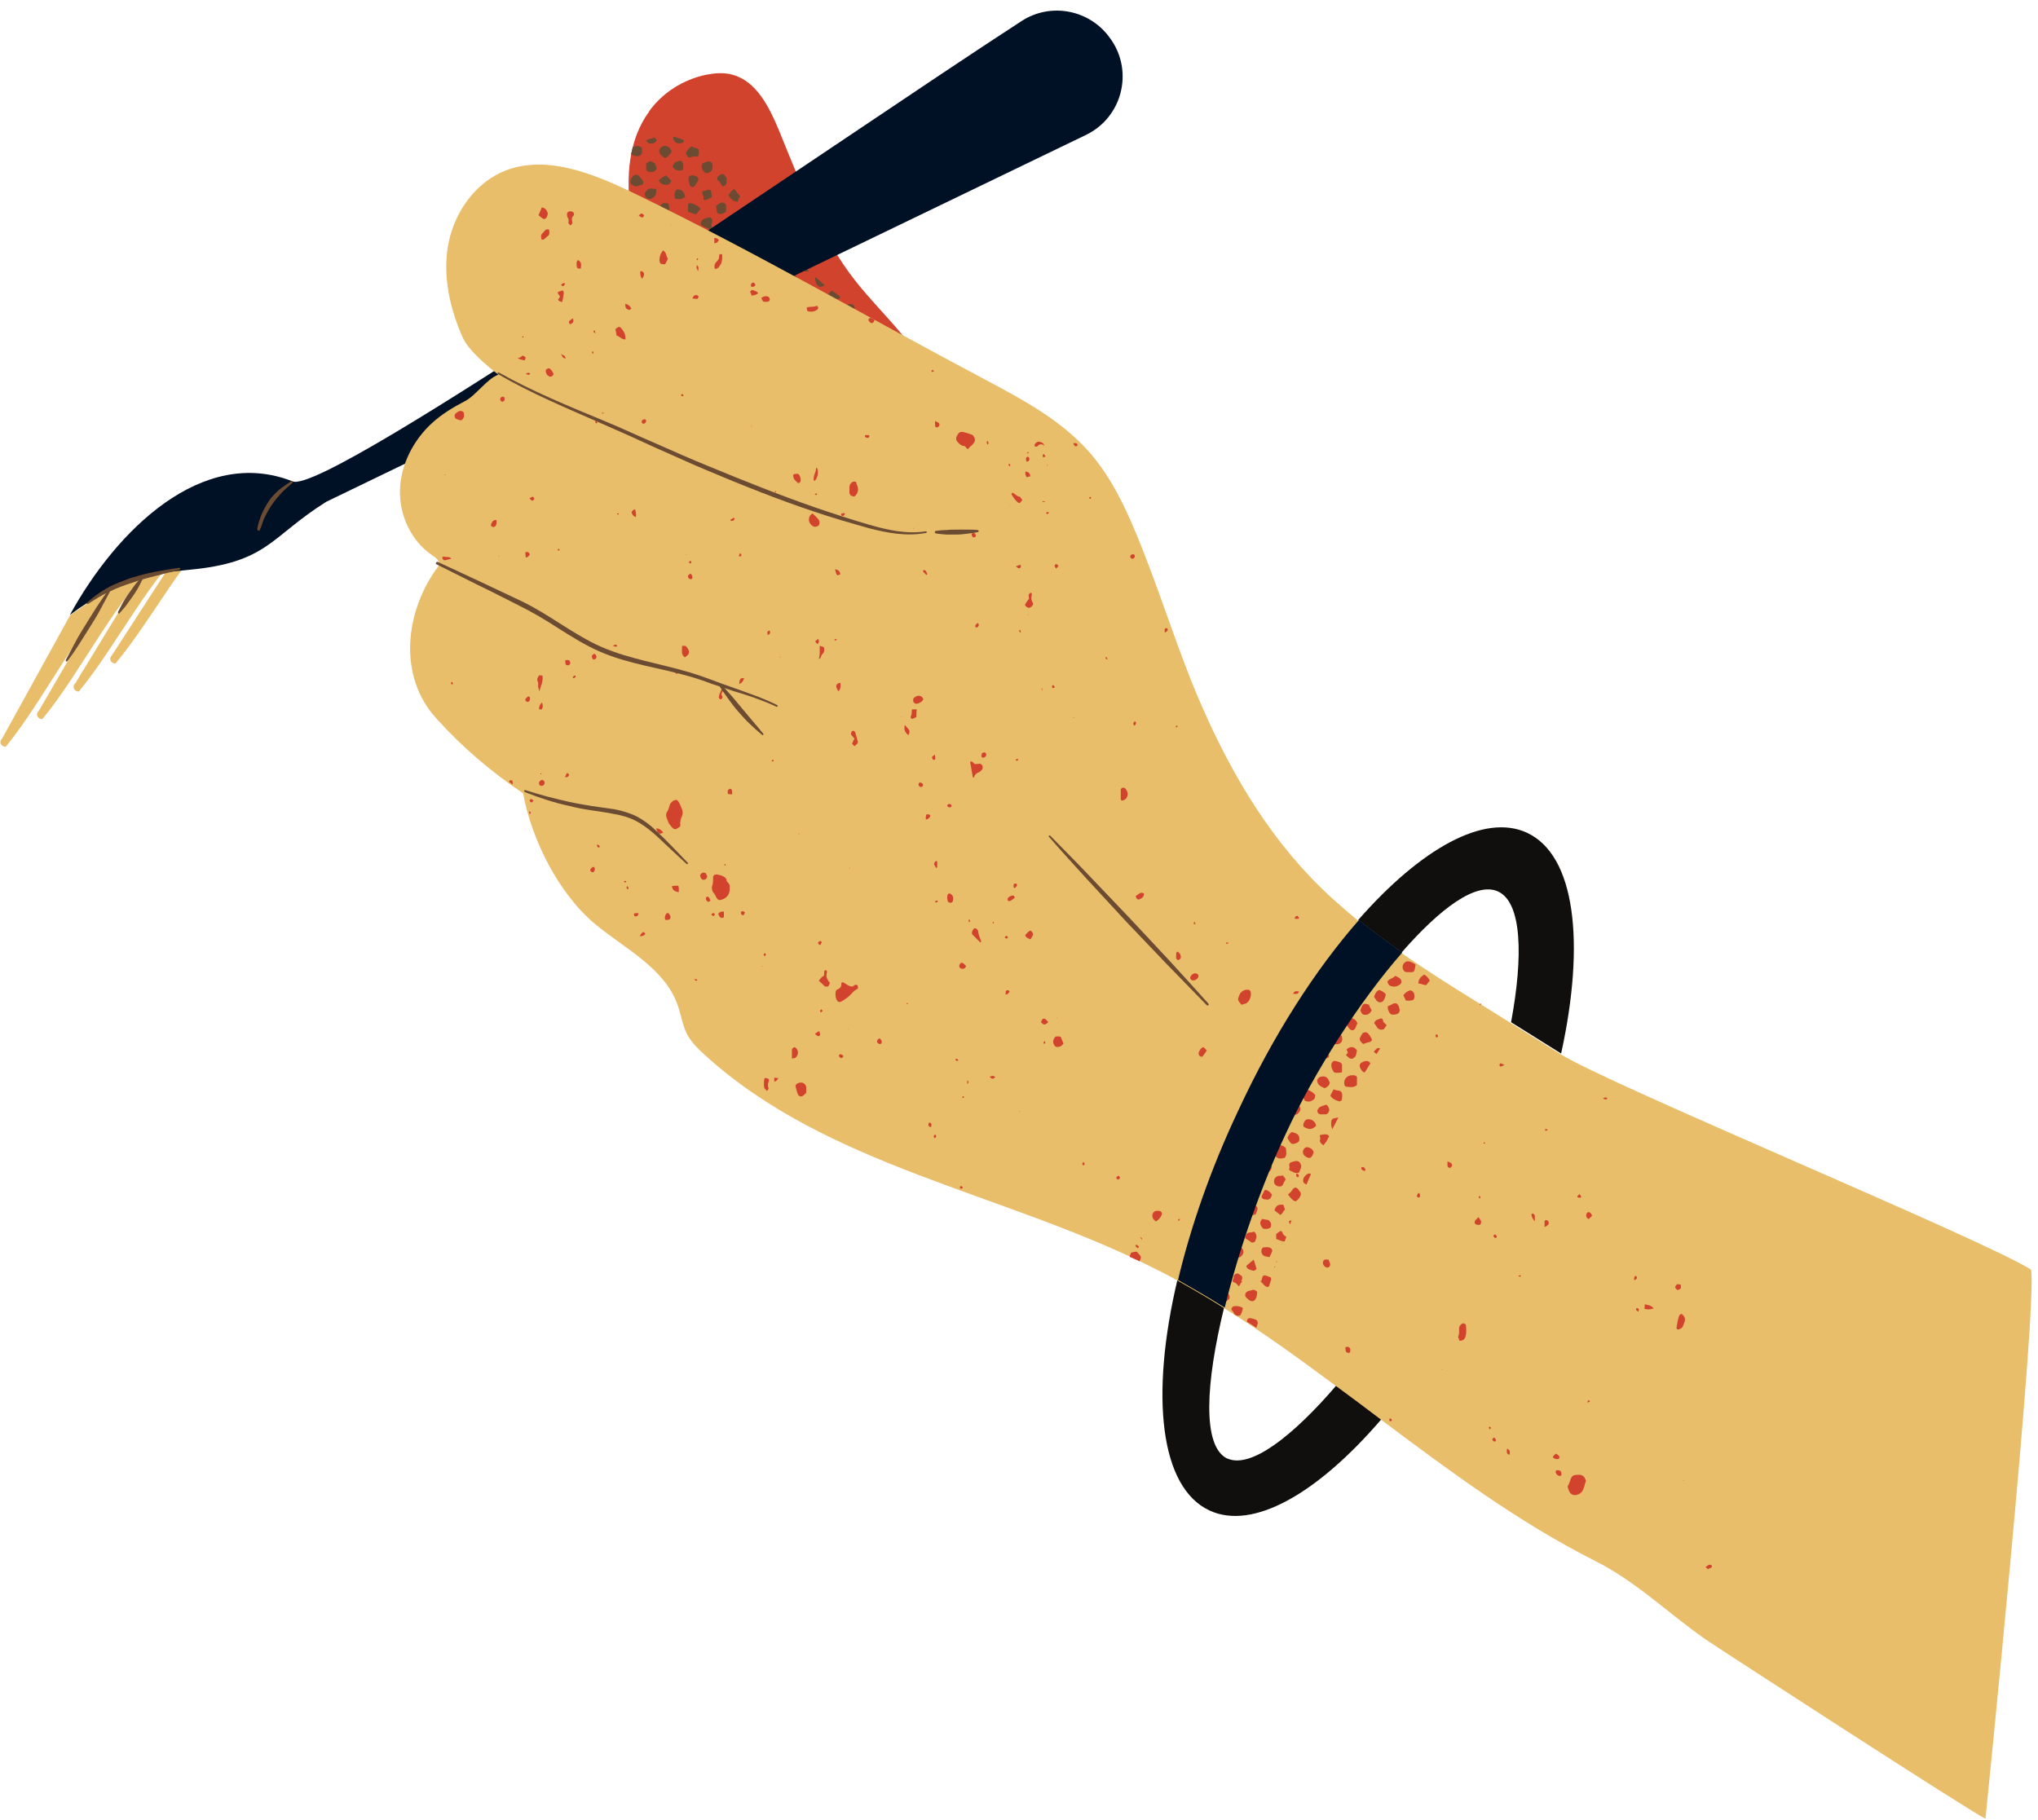 <?xml version="1.0" encoding="UTF-8"?>
<svg id="uuid-cec72fcf-585c-4bbe-a329-4dd489dd54e5" data-name="Capa 1" xmlns="http://www.w3.org/2000/svg" xmlns:xlink="http://www.w3.org/1999/xlink" viewBox="0 0 189.75 169.5">
  <defs>
    <style>
      .uuid-d8fcd8f8-bf9b-46f0-a93a-d2ed4662a177 {
        fill: #e8be6a;
      }

      .uuid-215d5790-c75b-4ac6-aa28-9758abaca4b8 {
        fill: #100f0d;
      }

      .uuid-42e8c470-6a6d-4f4c-943a-d0d9c925f367 {
        fill: #001126;
      }

      .uuid-8f67690e-fa71-4e2c-bb85-7ec02efac0a3 {
        fill: none;
      }

      .uuid-76faa9d3-2480-4255-9dcf-a2ab4ea13e48 {
        fill: #6b4b32;
      }

      .uuid-85862748-9f3a-4c39-8ab9-c35792d1a943 {
        fill: #d1432d;
      }

      .uuid-ab614f29-c75f-4f6c-9fe0-9446078ca251 {
        clip-path: url(#uuid-9b5fb83e-6697-4251-8417-18f956bb9f6a);
      }
    </style>
    <clipPath id="uuid-9b5fb83e-6697-4251-8417-18f956bb9f6a">
      <rect class="uuid-8f67690e-fa71-4e2c-bb85-7ec02efac0a3" y="0" width="189.75" height="169.5"/>
    </clipPath>
  </defs>
  <g class="uuid-ab614f29-c75f-4f6c-9fe0-9446078ca251">
    <path class="uuid-85862748-9f3a-4c39-8ab9-c35792d1a943" d="m60.44,10.36c1.25-1.74,3.18-2.95,5.3-3.4.79-.15,1.67-.23,2.46,0,2.23.6,3.41,2.99,4.31,5.14,2.01,4.91,3.9,9.98,7.19,14.13,2.57,3.25,6.02,6.05,7.27,10.01.15.53.26,1.13-.11,1.55-.19.23-.49.3-.79.38-1.7.34-3.44-.3-5.03-.98-6.28-2.57-12.45-5.59-17.56-10.01-2.65-2.27-4.28-3.97-4.77-7.44-.42-3.21-.23-6.69,1.74-9.37Z"/>
    <path class="uuid-76faa9d3-2480-4255-9dcf-a2ab4ea13e48" d="m84.39,31.75h.04c-.11-.15-.23-.3-.34-.42v.15c.04.19.11.26.3.26Zm-1.7,5.93s-.04.08-.04.11c.08,0,.15,0,.19.04.26.04.53.04.79.08,0-.26-.15-.42-.61-.34-.04,0-.11.04-.15.04-.08,0-.11.04-.19.08Zm3.6-2.38c-.08-.23-.08-.49-.45-.53-.04,0-.08.04-.15.08-.19.08-.34.19-.34.38s.08.34.15.49c.08.15.3.15.45.11.23-.04.42-.26.34-.53Zm-3.67-2.83c-.11.11-.11.34,0,.45.11.08.23.15.38.26.15-.11.26-.11.42-.08.11.04.23-.04.26-.15.04-.11.04-.26-.04-.34-.19-.19-.38-.38-.64-.45-.11.08-.23.19-.38.3Zm3.97,4.08c-.08.08-.08.23,0,.3.15.11.3.26.45.3.04-.3-.04-.6-.15-.91v-.04c-.11.08-.23.23-.3.34Zm-1.85-2.19c.11-.23.34-.42.19-.76-.15-.04-.3-.11-.45-.19-.23.08-.42.15-.53.38-.11.23-.08.38.08.57l.11.11c.26.23.45.23.61-.11Zm-.87,2.23c.08.15.15.26.23.38.11.19.26.23.49.15.19-.08.42-.19.49-.42-.08-.26-.15-.49-.45-.57-.11-.04-.23-.11-.3-.19-.3.19-.23.53-.45.64Zm1.44,1.32c.34,0,.72-.04,1.06-.11-.11-.19-.3-.34-.45-.49-.38.08-.53.3-.61.6Zm-2.72-2.61c0,.26.38.64.64.64.08,0,.15-.04.23-.08l.04-.04c.49-.6.45-.72-.34-1.06-.08.04-.11.04-.15.04-.19.11-.45.19-.42.49Zm-.15-1.28c.08-.23-.08-.49-.3-.53-.08,0-.15.04-.19.04v-.11c-.26.08-.45.23-.57.45-.15.26,0,.64.3.68.08,0,.19,0,.26-.04h.23c.11-.11.19-.34.26-.49Zm-6.4-2.83v.15c0,.3.08.42.3.45.3.04.53-.11.57-.34.04-.11,0-.23,0-.34-.23-.08-.38-.11-.53-.15-.15-.08-.3.04-.34.23Zm-11.5-6.12c.11-.04.26-.08.38-.15.08-.04.15-.19.15-.26,0-.11-.11-.19-.23-.23-.26-.11-.53-.08-.83-.04,0,.15-.04.26-.04.38.08.3.3.42.57.3Zm1.25-6.46c.15-.08.3-.15.49-.26-.04-.23-.04-.42-.08-.6-.15-.11-.26-.08-.42-.04-.11.04-.26.08-.38.11,0,.08-.04.19,0,.26.08.11.11.23.11.34-.08.19.08.26.26.19Zm-2.95,7.78c.08.19.19.26.38.19.11-.04.19-.08.26-.11.04-.15.11-.3.15-.49.04-.23-.11-.38-.34-.38-.34.04-.57.45-.45.79Zm-.34-9.56c-.15-.15-.3-.3-.45-.49-.08.04-.19.04-.26.11-.15.08-.3.19-.45.34.15.38.45.42.76.42.19,0,.3-.15.42-.38Zm-2.35,6.35c-.04.11-.04.19-.08.34.04.08.11.15.15.23.11.04.19.08.26.08.15,0,.26-.08.42-.11,0-.15.04-.26.04-.42s-.08-.26-.23-.34c-.38-.15-.49-.11-.57.23Zm8.44,7.56c-.08,0-.19,0-.26.04.23.15.45.3.68.45-.04-.08-.08-.15-.11-.23-.04-.15-.15-.26-.3-.26Zm-4.16-14.4c-.26,0-.38.15-.3.49.04.15.08.3.11.45.04.08.15.11.23.15.04,0,.15-.04.19-.08.11-.15.19-.3.3-.45.15-.26,0-.49-.3-.53-.04-.04-.08-.04-.23-.04Zm-1.7,7.03c.08.15.15.34.26.53.15,0,.3.04.49.04.08-.19.11-.3.19-.45-.08-.11-.15-.23-.19-.38-.04-.15-.08-.26-.23-.3-.26.08-.45.26-.53.57Zm-.11-7.86c.19.38.53.42.95.34,0-.15.04-.26.04-.42q.04-.23-.19-.45c-.34,0-.68.08-.79.53Zm3.82,8.09c-.04-.08-.11-.19-.15-.26s-.08-.19-.15-.3c-.19.04-.42.04-.64.08-.11.15-.23.3-.15.49.08.15.15.26.3.3.08.04.19.04.26.04.19-.08.42-.15.53-.34Zm6.17-1.1c-.19-.19-.38-.42-.57-.6-.04.08-.04.15-.04.19v.04c.04.11.04.23.08.34.23.04.38.08.53.04Zm-8.82-4.19c-.08-.38-.26-.68-.76-.68q-.38.34-.15.91c.3,0,.64.08.91-.23Zm7.11,12.62c-.08.08-.15.15-.23.26q.23.68.76.68c.08-.26.23-.49.19-.79,0-.15-.08-.26-.19-.26-.23-.04-.42-.04-.53.11Zm-3.25-13.94v-.42c-.08-.11-.15-.19-.23-.3,0,0,0-.04-.04-.04-.08-.04-.15-.04-.23,0-.08.04-.15.08-.19.11-.19.11-.26.42-.08.49.19.11.23.34.38.53.19-.04.38-.11.38-.38Zm3.97,6.05c-.15-.08-.34-.15-.49-.19-.11,0-.23.08-.38.15v.57c0,.15.11.3.26.26.19-.04.38-.08.57-.15.19-.08.23-.53.04-.64Zm5.98,11.75c-.23.19-.23.49-.34.72.04.08.08.11.15.15.08.04.11.04.19.08h.11c.15,0,.26-.08.38-.19.11-.15.38-.19.3-.53-.19-.26-.53-.19-.79-.23Zm-10.86-7.48c-.04.11-.04.19-.08.3.61.3.72.26,1.1-.26-.04-.08-.08-.19-.11-.3-.08-.19-.23-.23-.38-.23-.19,0-.3.08-.38.26-.04.08-.11.15-.15.23Zm-5.07-5.71c-.15.11-.26.57-.15.76.11.23.42.34.64.23.08-.04.15-.11.19-.19.04-.08,0-.19.04-.23,0-.42-.08-.49-.38-.6-.15-.04-.26,0-.34.04Zm-.53-5.93c-.04-.15-.11-.3-.15-.45-.15-.08-.26-.15-.45-.23-.11.08-.23.15-.38.23v.6c.15.19.34.23.57.19.23-.04.34-.15.42-.34Zm15.89,13.26c-.04-.11-.08-.26-.11-.38-.11-.23-.34-.34-.61-.3-.34.08-.49.45-.26.72.23.26.3.3.64.19.11-.04.26-.04.34-.23Zm-8.63-3.44c-.19.15-.3.3-.38.53,0,.04-.04.11-.04.19.04.04.08.11.11.15.15.08.34.11.53.15.23.04.38-.15.34-.38-.04-.19-.08-.34-.11-.53-.08-.19-.3-.26-.45-.11Zm.95,4.27c.04.15.04.3.08.42.04.23.19.3.42.26.04,0,.11-.04.15-.08.57-.38.57-.68-.11-1.02-.26.11-.45.23-.53.42Zm-1.36-1.1c-.04.23.04.42.23.53.08.08.19.11.3.15.23-.23.49-.34.53-.68-.04-.08-.08-.15-.15-.3h-.64c-.15.04-.23.15-.26.3Zm11.58.23v-.26c-.04-.26-.3-.38-.53-.3-.04,0-.11.04-.15.04q-.23.08-.19.42c0,.15-.08.34.15.49h.45c.19-.04.26-.11.26-.38Zm-18.09-4.53v.72c.49.19.64.15.98-.23,0-.26-.15-.49-.38-.64-.11-.08-.23-.04-.61.15Zm-.23-4.87c.26.26.61.34.95.53.11-.38.15-.72.04-1.06-.53-.11-.61-.11-.98.53Zm6.47,2.68s.04-.11.04-.19c-.15-.11-.26-.19-.38-.3-.23-.15-.45-.19-.68.04-.11.3,0,.53.26.68.49.34.57.3.76-.23Zm2.57.11c.08-.42,0-.53-.53-.76-.57.34-.57.64-.19,1.06.23.11.38,0,.57-.11.08-.04.11-.11.15-.19Zm-2.16.87c-.04.19.08.42.11.64.23.08.45.04.68.04.11-.15.19-.3.3-.42-.04-.3-.26-.38-.45-.57-.26.11-.57.04-.64.3Zm7.19,2.08c-.23-.19-.45-.42-.68-.64,0,.08,0,.11.08.19.08.11.04.26.04.42.19.11.38.11.57.04Zm-15.4-4.38c.19.23.42.38.76.34h.11c.19-.04.3-.15.34-.3.04-.11-.08-.34-.26-.45-.08-.04-.15-.04-.19-.08-.08-.04-.11-.08-.23-.15-.23.23-.45.34-.53.64Zm7.11-1.93c-.11.08-.23.15-.38.26.04.15.08.26.08.38,0,.08,0,.19.04.26.11.04.23.15.3.11.15,0,.3-.08.45-.15.04,0,.08-.08.08-.15v-.49c-.04-.23-.3-.34-.57-.23Zm7.76,13.38s-.08.08-.19.11c.08.19.15.34.26.53.08.15.19.19.38.11.19-.08.38-.08.53-.26.08-.11.11-.23,0-.34-.3-.38-.57-.42-.98-.15Zm5.11-2.53c0,.23-.08.45.19.6.42.23.64.15.87-.38-.04-.08-.11-.19-.15-.26,0-.04-.04-.08-.08-.08-.19-.19-.42-.11-.61-.08-.15-.04-.23.04-.23.19Zm-4.2.38c.04-.08,0-.19,0-.26-.19-.11-.42-.26-.61-.38-.15-.08-.34,0-.34.15-.04.23-.04.49,0,.72,0,.11.15.19.23.26.04.04.11.04.15,0,.19-.15.45-.23.57-.49Zm-15.63-12.21c-.08.11-.04.34.08.45.15.15.34.19.49.11.38-.19.49-.38.45-.91-.15,0-.3,0-.42-.04-.3-.04-.45.19-.61.38Zm14.3,10.69c-.04-.08-.08-.19-.11-.26-.08-.15-.19-.19-.34-.19-.26,0-.53.23-.61.45-.04.19,0,.34.19.42.04,0,.08,0,.11.04.49.15.53.11.76-.45Zm4.77,4.84c-.19.08-.34.19-.57.3.04.19.08.38.15.53.08.19.26.3.49.3.19,0,.34-.08.49-.23-.04-.19-.08-.38-.15-.57-.15-.15-.26-.26-.42-.34Zm-11.05-12.96c-.11.11-.15.42-.04.6.08.11.19.19.23.26.42,0,.61-.26.76-.57.04-.08,0-.19-.04-.23-.23-.3-.64-.3-.91-.08Zm-4.47-7.29s.04-.11.08-.15c-.3-.15-.64-.26-.98-.34-.08.15,0,.3.08.42.11.19.49.26.68.15.08.04.11,0,.15-.08Zm9.61,18.06c-.08.15-.11.3.04.45.26.19.49.23.72.04.08-.08.15-.15.23-.23.08-.08.19-.19.11-.34-.08-.19-.26-.34-.45-.3s-.34.08-.57.11c-.04.15-.04.23-.08.26Zm-6.43-1.51c.26.19.57.38.83.57.04-.11.08-.19.11-.3-.04-.08-.08-.19-.15-.26-.26-.42-.61-.26-.79,0Zm12.26,6.2c-.11.11-.23.19-.34.26.26.11.53.23.83.34-.08-.23-.15-.45-.49-.6Zm-20.4-16.74c0,.11.04.23.04.34.11.19.26.34.42.49.42,0,.45-.38.64-.53-.08-.19-.19-.38-.26-.53h-.61c-.08.04-.15.15-.23.23Zm19.64,13.79c.15-.23.15-.42-.08-.6-.08-.08-.19-.11-.3-.15-.3-.08-.45,0-.57.26-.11.23-.08.49.11.64.11.08.23.08.34.11.23-.04.34-.11.49-.26Zm-18.88-11.45c-.11.04-.19.04-.26.08l.34.91c.11-.08.19-.15.19-.26,0-.15.04-.3,0-.42-.08-.11-.19-.19-.26-.3Zm6.85-5.71c.04-.11.08-.26.08-.42-.04-.38-.23-.45-.57-.38-.08.04-.15.04-.19.08-.23.08-.26.15-.26.38s.19.49.38.6c.15.04.49-.11.57-.26Zm0,4.95c.04-.08.04-.23.04-.3,0-.15-.15-.3-.3-.26-.19.04-.42.08-.57.19-.11.08-.15.26-.23.42.26.3.57.34.79.45.04.04.15,0,.23,0,.11-.19-.08-.34.04-.49Zm4.47,4.95c-.04.15-.08.26-.11.42.19.11.38.26.57.38.15.11.34.04.42-.11.04-.11.08-.23.11-.38-.04-.11-.11-.23-.15-.34-.08-.15-.19-.26-.38-.23-.23,0-.42.04-.45.26Zm-5.94-5.78c.15-.19.26-.34.42-.53-.23-.3-.57-.45-.91-.53-.11-.04-.26.08-.26.19v.6c.23.08.49.19.76.26Zm-3.67-6.92c-.04-.08-.11-.19-.15-.26-.26.08-.57.15-.83.26.08.15.19.3.38.3.26.04.45-.04.61-.3Zm13.13,13.19c-.04-.19-.08-.38-.15-.57-.04-.08-.08-.11-.15-.15-.3-.11-.68.15-.68.57.04.04.08.15.11.26.08.08.15.15.23.23.11.11.23.15.34.08.19-.04.34-.26.3-.42Zm-12.07-11.68c.11-.15.23-.26.34-.42-.08-.3-.26-.53-.61-.57-.26-.04-.64.34-.53.6.08.23.3.42.53.53.08,0,.19-.08.26-.15Zm18.62,18.48c.08-.19.15-.38.26-.57-.15-.23-.3-.34-.53-.38-.23-.04-.42.04-.49.26-.04.08-.04.15-.08.19-.08.19-.08.3.08.45.08.08.15.15.26.23.15-.08.34-.15.49-.19Zm-9.84-11.79c.15-.04.3-.04.45-.08-.19-.23-.42-.45-.61-.68-.04.04-.11.08-.19.11.08.23.11.49.34.64Zm-1.1-1.28c.11-.04.23-.11.34-.19-.23-.26-.42-.49-.64-.76-.04.04-.08.08-.11.11-.19.23-.23.34-.08.64.11.19.3.26.49.19Zm-4.84-5.52c.04-.15.04-.34.04-.53-.08-.04-.15-.11-.23-.15-.15.04-.3-.08-.45-.15-.26.15-.42.38-.53.64.04.08.04.15.08.19.11.19.19.23.38.19.08-.04.19-.08.26-.08.23,0,.42.04.45-.11Zm-5.26-.68c-.3-.26-.61-.23-.87-.04-.04.19-.08.42-.15.6.04.04.08.08.15.11.19.08.34.11.53.08.3-.04.38-.23.34-.76Zm17.37,13.57c.11.23.23.38.3.57.23-.04.42-.08.68-.11.04-.04.08-.11.11-.19-.26-.19-.53-.38-.79-.57-.08.08-.19.19-.3.3Zm-5.3,2.65c.15.3.38.45.61.68.45-.15.64-.45.64-.91-.23-.11-.45-.23-.68-.34-.34.08-.34.45-.57.57Zm-5.34-3.93c-.11-.15-.23-.26-.34-.42-.15-.15-.23-.19-.42-.08-.11.08-.26.11-.38.19-.19.45.11.68.3.94.38-.11.76-.19.83-.64Zm-2.95-5.03c.08-.08.15-.15.23-.26-.08-.3-.15-.49-.42-.6-.26-.11-.53,0-.57.26-.04.15,0,.34,0,.49,0,.26.23.45.49.45.04,0,.11-.04.15-.08.04-.08.08-.19.11-.26Zm1.7,7.41s-.04.11-.04.15c.23.19.45.34.72.53.04,0,.04-.04.08-.04.19-.11.42-.15.53-.38-.08-.11-.15-.26-.23-.34-.11-.11-.23-.19-.45-.11-.23.04-.45,0-.61.19Zm15.21,6.16c-.23.19-.38.38-.57.53.04.15.08.3.11.42.08.15.34.3.49.3.04,0,.11-.04.15-.08.11-.08.19-.15.3-.23v-.6c-.11-.08-.26-.19-.49-.34Zm-4.65-.45c.15.19.34.34.61.42.15.04.26,0,.57-.15,0-.6-.04-.68-.57-.91q-.38.15-.61.64Zm-2.35-.57s-.04.08-.04.15c.3.15.61.3.91.45.04-.04.04-.08.08-.15-.34-.64-.45-.68-.95-.45Zm-3.18-9.03c-.04-.08-.11-.15-.15-.23-.26-.11-.53-.26-.79.04-.11.3,0,.57.15.91.15,0,.3.04.45,0,.42,0,.57-.34.34-.72Zm-2.42.15c.04-.08-.04-.19-.11-.23-.15-.15-.34-.26-.57-.42-.15.15-.3.3-.38.45s-.08.3-.11.49c.08.19.26.26.42.26.19,0,.38-.04.49-.15.11-.08.19-.26.26-.42Zm10.97,6.16c-.11.11-.19.26-.3.42.04.15.08.3.11.45.15.04.26.04.38.11.3.11.53.04.68-.26,0-.23-.15-.42-.26-.6-.04-.08-.11-.11-.15-.15-.19-.11-.34-.08-.45.04Zm-7,1.93c.04.08.08.11.11.15.19.11.38.19.53.3.26-.08.45-.26.64-.45.04-.23-.19-.34-.23-.49-.53-.23-.79.11-1.06.49Zm-7.87-10.73c-.15.19-.11.3.11.45.08.04.15.11.23.15.19.11.34.08.45-.11.08-.15.19-.26.26-.38.08-.11.08-.3,0-.42-.11-.11-.26-.23-.38-.3-.23,0-.15.26-.34.34-.15,0-.23.15-.34.26Zm9.99,1.89c-.23-.23-.45-.45-.68-.72-.04.04-.04.11-.08.19.08.3.26.49.57.53h.19Zm-14.23-6.73c.19-.08.23-.26.11-.42-.11-.15-.23-.3-.34-.42-.11-.15-.34-.15-.49-.04-.15.11-.26.3-.3.49-.04.19.04.3.19.42.11.04.23.08.34.11.19-.08.34-.11.49-.15Zm8.36.57c-.08.11-.15.23-.26.38.19.3.42.6.87.6.08-.26.08-.3.23-.49-.19-.23-.38-.45-.53-.68-.08,0-.19.08-.3.19Zm9.8,12.89c.34-.3.45-.68.45-1.17-.26-.04-.45-.08-.72-.11-.04.08-.08.19-.15.26-.04.08-.11.11-.19.19-.15.23-.11.45.11.57.19.11.34.19.49.26Zm-5-6.08c-.04-.15.04-.3.04-.45-.19-.11-.34-.08-.49-.08-.04,0-.11.04-.15.08l-.45.79c.15.08.26.08.34.15.26.23.49.19.76,0,.04-.11,0-.3-.04-.49Zm3.9,1.96s.04,0,0,0c-.26-.26-.57-.53-.87-.76-.04.26.04.45.11.64.15.3.49.34.76.11Zm-7.57.76c.04.26.08.57.42.6.23.04.49.04.64-.19.15-.23.3-.49-.04-.76-.08-.04-.23-.08-.38-.15-.26.08-.45.26-.64.49Zm-5.18-.19c-.11.19-.15.34-.11.45.11.08.19.19.3.26.11.08.26.11.38.19.19-.08.42-.19.45-.42.08-.26.04-.53-.19-.72-.23-.08-.45-.04-.68.08-.04,0-.11.08-.15.15Zm10.56-.11c-.11.23-.19.45-.08.68.08.15.23.26.38.34.15.08.3.04.49-.04.23-.11.19-.38.3-.53-.11-.19-.19-.38-.26-.57-.3-.11-.57-.04-.83.11Zm-3.86,1.59c-.08.11-.19.23-.11.34.08.11.19.23.3.3.04.04.11.08.19.08.26-.08.38-.19.45-.38s.11-.38.19-.57c.11-.26.26-.49.61-.45.23,0,.42-.11.57-.26-.04-.19-.08-.34-.11-.49-.04-.34-.19-.42-.53-.3-.08.04-.11.08-.19.11-.04.11-.11.23-.11.3.08.23-.08.38-.19.53-.15.15-.3.23-.53.23-.34,0-.38.08-.49.42,0,.08,0,.11-.04.15Zm10.6,7.78c-.19.3-.04.64.3.68.08,0,.19,0,.26-.04v.11c.15,0,.26.04.38-.08.11-.11.15-.23.15-.38v-.23c-.04-.19-.15-.26-.34-.19-.08.04-.11.08-.19.11v-.23h-.42c-.04.08-.11.15-.15.23Zm.57-5.63v.23c.11.08.26.15.34.23.15.15.08.3,0,.49s-.23.15-.34.15c-.45.04-.61-.08-.76-.45-.04-.15-.04-.23.08-.34.19-.15.42-.23.68-.3Z"/>
    <path class="uuid-d8fcd8f8-bf9b-46f0-a93a-d2ed4662a177" d="m12.34,53.37c-4.35,3.74-8.14,11.75-11.81,16.17-.19,0-.38-.11-.45-.26-.08-.15-.04-.38.11-.49l6.36-11.53,5.79-3.89Z"/>
    <path class="uuid-d8fcd8f8-bf9b-46f0-a93a-d2ed4662a177" d="m15.29,51.63c-4.35,3.78-7.68,10.92-11.35,15.34-.19,0-.38-.11-.45-.26-.08-.15-.04-.38.11-.49l6.4-11,5.3-3.59Z"/>
    <path class="uuid-d8fcd8f8-bf9b-46f0-a93a-d2ed4662a177" d="m18.28,49.93c-4.35,3.74-7.27,10.01-10.94,14.47-.19,0-.38-.11-.45-.26-.08-.15-.04-.38.11-.49l6.4-10.51,4.88-3.21Z"/>
    <path class="uuid-d8fcd8f8-bf9b-46f0-a93a-d2ed4662a177" d="m21.27,48.19c-4.35,3.74-6.85,9.18-10.52,13.6-.19,0-.38-.11-.45-.26s-.04-.38.11-.49l6.43-9.94,4.43-2.91Z"/>
    <path class="uuid-42e8c470-6a6d-4f4c-943a-d0d9c925f367" d="m6.51,57.26c4.47-3.33,7.72-3.89,11.01-4.19,7.46-.68,7.61-3.06,12.87-6.35,13.21-6.39,51.77-25.02,70.73-34.16,3.29-1.59,4.43-5.74,2.38-8.8-.04-.04-.04-.08-.08-.11-1.85-2.72-5.53-3.48-8.29-1.7C77.39,13.46,30.54,46.15,27.25,44.83c-8.4-3.33-16.39,4.5-20.74,12.43Z"/>
    <path class="uuid-76faa9d3-2480-4255-9dcf-a2ab4ea13e48" d="m8.14,56.09c.57-.53,1.21-.98,1.89-1.36.68-.38,1.44-.64,2.16-.91.76-.23,1.48-.42,2.23-.57.76-.15,1.51-.26,2.27-.38.04,0,.08.04.11.08,0,.04-.04.08-.08.11l-2.23.57c-.76.19-1.48.38-2.19.64-.72.23-1.44.49-2.12.83-.68.3-1.32.72-1.97,1.13-.04.04-.11.04-.15-.04.04,0,.04-.08.08-.11Z"/>
    <path class="uuid-76faa9d3-2480-4255-9dcf-a2ab4ea13e48" d="m13.32,53.86c-.15.3-.3.57-.45.87-.15.26-.34.57-.53.83l-.57.79c-.19.26-.42.49-.64.76-.04.04-.08.04-.11,0-.04-.04-.04-.08-.04-.11.15-.3.3-.57.45-.87.15-.26.34-.57.53-.83l.57-.79c.19-.26.42-.49.64-.76.04-.04.11-.04.15,0v.11Z"/>
    <path class="uuid-76faa9d3-2480-4255-9dcf-a2ab4ea13e48" d="m6.13,61.45c.3-.57.61-1.13.91-1.7.3-.57.64-1.1.98-1.66.34-.53.68-1.1,1.02-1.62.34-.53.72-1.06,1.1-1.59.04-.04.08-.04.11,0s.04.08.04.11l-.91,1.7c-.3.57-.64,1.13-.98,1.66-.34.53-.68,1.1-1.02,1.62-.34.53-.72,1.1-1.1,1.59-.04.04-.08.04-.15.04v-.15Z"/>
    <path class="uuid-76faa9d3-2480-4255-9dcf-a2ab4ea13e48" d="m24.07,49.4c-.19-.04-.04,0-.11-.04v-.15l.04-.19c.04-.11.04-.23.08-.34.08-.23.15-.45.23-.68.19-.45.42-.87.68-1.28.26-.42.61-.76.98-1.1.38-.3.79-.57,1.17-.83.04-.04.11,0,.11.04.04.04,0,.08,0,.11-.34.34-.72.6-1.02.94s-.61.68-.87,1.06c-.26.38-.49.76-.68,1.17-.11.19-.19.42-.26.64-.04.11-.08.23-.11.34l-.08.15-.04.08v.08c-.08,0,.08.04-.11,0Z"/>
    <path class="uuid-215d5790-c75b-4ac6-aa28-9758abaca4b8" d="m140.7,95.2c1.55.98,3.1,1.93,4.65,2.91,2.27-10.35,1.32-18.48-3.18-20.56-3.97-1.85-9.88,1.47-15.71,8.12,1.32,1.06,2.69,2.04,4.05,3.02,3.56-4.08,6.93-6.61,8.97-5.67,2.23,1.02,2.35,6.05,1.21,12.17Zm-26.42,40.62c2.16.98,6.09-2.08,10.14-6.8,1.4,1.06,2.8,2.08,4.2,3.14-5.94,6.92-11.96,10.39-16.01,8.5-4.62-2.15-5.53-10.69-2.99-21.46,1.48.79,2.91,1.66,4.35,2.57-1.7,6.95-2.08,12.92.3,14.06Z"/>
    <path class="uuid-d8fcd8f8-bf9b-46f0-a93a-d2ed4662a177" d="m40.19,51.67c-1.93-1.32-3.03-3.74-2.95-6.08.08-2.34,1.25-4.61,2.99-6.2.91-.83,1.97-1.47,3.07-2.04,1.02-.53,2.04-2.08,3.1-2.46-1.06-.83-2.76-2.23-3.33-3.48-1.17-2.65-1.85-5.63-1.36-8.5.49-2.87,2.27-5.59,4.92-6.84,4.01-1.85,8.67.11,12.64,2.04,10.9,5.29,21.8,11.6,32.51,17.27,3.48,1.85,7,3.74,9.61,6.69,1.97,2.23,3.29,4.95,4.43,7.71,1.85,4.46,3.29,9.07,5.07,13.57,2.69,6.69,6.17,13.15,11.16,18.37,1.36,1.44,2.88,2.76,4.39,4.01,1.32,1.06,2.69,2.04,4.05,3.02,2.31,1.62,4.73,3.14,7.11,4.61,1.02.64,2.01,1.25,3.03,1.89,1.55.98,3.1,1.93,4.65,2.91,4.58,2.87,39.24,17.19,43.82,20.07.64,3.21-4.24,51.13-4.24,51.13-.87-.3-25.32-16.17-26.07-16.7-3.56-2.49-6.43-5.37-10.33-7.33-7.11-3.59-13.51-8.35-19.91-13.15-1.4-1.06-2.8-2.12-4.2-3.14-3.41-2.53-6.85-5.03-10.44-7.26-1.44-.91-2.88-1.74-4.35-2.57-.79-.45-1.63-.87-2.46-1.28-13.78-6.88-30.12-9.33-41.48-19.69-.61-.53-1.17-1.13-1.59-1.81-.49-.91-.61-1.93-.95-2.87-1.21-3.4-4.84-5.18-7.64-7.48-3.41-2.83-5.94-7.86-6.74-12.21-2.95-1.97-5.68-4.31-8.06-6.95-3.67-4.01-2.91-10.09.19-14.21.19-.49-.26-.79-.64-1.02Z"/>
    <path class="uuid-85862748-9f3a-4c39-8ab9-c35792d1a943" d="m48.74,31.45v-.08l-.08-.08s-.04.08-.04.11c0,0,.08.04.11.04Zm6.7-.38c-.04-.15-.04-.23-.08-.3-.04,0-.08.04-.08.04-.08.11.04.11.15.26Zm-.3,1.66v.19h.08l.04-.04s0-.08-.04-.15h-.08Zm-2.91.23c.11.19.15.42.45.42-.04-.08-.08-.19-.11-.23-.11-.08-.23-.11-.34-.19Zm.76-3.06s-.04.15,0,.19c.04.11.15.11.23.04.15-.08.23-.23.11-.49-.15.11-.26.19-.34.26Zm5.22-1.62c.04.23-.04.42.23.53.19.08.15.08.34-.08q-.15-.34-.57-.45Zm-.91,2.38c.04.19.08.38.11.6.3.04.45.38.83.34,0-.38-.08-.64-.3-.91-.23-.3-.3-.34-.64-.04Zm7.61-6.42s.08-.11.11-.15c-.04,0-.04-.04-.08-.04,0,0-.04,0-.04.04-.04.04-.04.08-.04.11,0,0,.04.04.04.04Zm2.61-1.89s.04-.04,0,0c0-.04-.04-.08-.08-.08.04,0,.08.04.08.08Zm-18.35,12.36s-.08.04-.23.11c.19.08.26.08.3.08.08,0,.15-.11.11-.11-.08-.08-.15-.08-.19-.08Zm15.82-9.45c.04-.19.11-.42-.11-.57,0,.11-.04.19-.04.23.04.11.11.23.15.34Zm5.34,1.28c0-.08-.11-.23-.19-.23-.11,0-.23.11-.23.26,0,.08.04.11.08.15.19,0,.34-.08.34-.19Zm-23.5,10.85c.11,0,.15-.11.15-.26,0-.11-.04-.19-.15-.19-.15,0-.26.11-.26.23,0,.15.11.26.26.23Zm18.09-9.56s.11-.08.11-.15c.04-.11-.04-.15-.15-.19-.19-.04-.3.04-.42.3.23.04.34.04.45.04Zm2.01-5.48q-.15-.19-.42-.19v.49c.26,0,.34-.15.42-.3Zm-18.73,11.03c.19.08.34.11.49.15.08.04.19.04.23-.11.04-.11,0-.19-.11-.23-.04-.04-.11-.04-.15-.08-.11.11-.26.19-.45.26Zm11.58-7.41c.11-.19.26-.34.15-.57q-.08-.15-.3-.15-.08.38.15.72Zm10.14,1.1c-.19.15.08.26.04.45q.34,0,.61-.19c0-.15-.15-.19-.26-.23-.11-.04-.26-.15-.38-.04Zm-19.11,7.56c.04.11.08.23.15.3.08.08.19.11.23.15.26,0,.42-.19.3-.38-.08-.11-.15-.26-.26-.34-.08-.08-.19-.08-.3,0-.11.04-.15.15-.11.26Zm16.27-9.98c.15-.23.19-.53.15-.98h-.23s-.04.08-.04.11c0,.23-.04.42-.23.57-.08.08-.15.19-.19.3-.04.11,0,.23,0,.38.3.04.42-.19.53-.38Zm-24.75,14.13c.04.26.26.26.45.34.08.04.15,0,.23,0,.15-.19.23-.34.19-.53,0-.15-.04-.26-.19-.3-.11-.04-.26-.04-.34.04-.19.11-.38.23-.34.45Zm19.6-14.17c.08-.19.19-.34.26-.53-.19-.19-.11-.57-.45-.76-.23.26-.34.57-.34.91.04.34.08.38.53.38Zm94.8,113.22v.08h.04v-.04s-.04-.04-.04-.04Zm-22.48-10.32v.04h.08s-.04-.04-.08-.04c.04,0,0,0,0,0Zm-9.12-39v.08h.04v-.04s0-.04-.04-.04Zm12.68,5.1s.08-.08.11-.11l-.04-.04s-.08.04-.11.04c0,.08.04.11.04.11Zm-11.32-7.71s-.08.08-.08.11l.04.04s.08-.04.11-.08t-.08-.08Zm11.66,20.48s-.04.04-.04.08c.04,0,.08.04.15.04,0-.04.04-.08,0-.08-.04-.04-.08-.04-.11-.04Zm3.37,12.36s-.08.04-.15.08c.08.04.11.08.15.08s.08-.08.08-.11l-.08-.04Zm2.38-13.42s.08-.04.23-.11c-.11-.04-.15-.08-.19-.08s-.08.04-.08.04c0,.08,0,.11.04.15Zm-6.13,6.05s-.08.04-.11.08c.04.08.08.11.11.19.08-.15.08-.23,0-.26Zm10.14,19.01s-.08.11-.11.15l.04.08s.11-.04.19-.11c-.04-.08-.08-.11-.11-.11Zm1.55-28.19s-.08.04-.23.11c.19.08.26.08.3.08.08,0,.15-.11.11-.11-.08-.08-.15-.08-.19-.08Zm-10.75,30.65s-.08.08-.11.11c.04.04.08.11.11.15.04-.04.11-.08.11-.15,0,0-.08-.04-.11-.11Zm-9.35-.68c-.04.11.04.23.11.19.04,0,.08-.04.15-.08-.08-.11-.11-.15-.15-.19-.04,0-.11.04-.11.08Zm4.31-35.75c-.04.08.04.23.11.19.04,0,.08-.04.11-.08,0-.11-.08-.19-.15-.19-.04,0-.08.04-.08.08Zm13.51,15.12s.04-.08.04-.11c-.04-.08-.11-.11-.15-.23-.08.08-.15.15-.23.23.11.19.23.08.34.11Zm5.15,10.35s0,.11.04.15c.04.04.11.08.19.11,0-.11.04-.19.04-.23-.04-.04-.11-.08-.15-.08-.04-.04-.11,0-.11.04Zm-13.13-6.61c.11.04.19-.04.15-.15,0-.04-.08-.11-.11-.15-.08-.04-.19.04-.19.15.04.08.11.15.15.15Zm-7.15-4.16c-.04.08-.11.19-.15.26.04.04.04.08.08.11.11.08.19.04.23-.04,0-.11,0-.19-.04-.3-.04-.04-.08-.04-.11-.04Zm6.93,22.86c-.08.11,0,.19.08.23.04.04.11.04.15.04.08-.04.08-.15.04-.23-.04-.04-.08-.11-.15-.15-.04.04-.08.08-.11.11Zm.64-34.84c-.04.11.04.19.11.19s.19-.08.34-.15c-.15-.08-.23-.11-.34-.15,0-.04-.08.04-.11.11Zm12.53,20.1c.23-.11.3-.19.23-.34,0-.04-.08-.08-.11-.08-.11.08-.15.19-.11.42Zm-31.45-9.98c-.04.23,0,.34.11.38.04,0,.11-.04.11-.08.04-.11,0-.19-.23-.3Zm6.24-.57s-.15,0-.19.04c0,.08,0,.15.04.19.08.08.19.11.3.15.08-.23-.04-.3-.15-.38Zm-6.02-23.24s-.08-.11-.11-.15c-.15,0-.26.08-.26.26.11,0,.19.04.3,0,.08.04.11-.04.08-.11Zm-.53,7.1c.11,0,.26.04.38,0,.08,0,.11-.11.19-.19q-.42-.15-.57.19Zm19.94,42.36c-.04.11-.04.19-.04.26,0,.15.04.23.19.3.04,0,.08,0,.08-.04,0-.11.04-.23,0-.3-.04-.11-.15-.15-.23-.23Zm2.27-21.84c-.04.15.08.42.3.68v-.53c0-.08-.11-.15-.15-.19-.04-.04-.11,0-.15.04Zm16.2,32.88c.08.08.15.11.23.19.11-.08.23-.11.3-.15.08-.04.08-.19,0-.23-.15-.08-.26-.04-.53.19Zm-14.99-32.2v.53c.3-.15.42-.26.38-.42,0-.08-.04-.15-.11-.19-.04-.04-.15-.04-.19-.04-.04.08-.08.08-.08.11Zm-9.04-5.59v.42c0,.11.15.19.23.19.11-.04.23-.19.19-.3-.04-.15-.11-.19-.42-.3Zm-9.27,17.27c-.08,0-.15,0-.23.04,0,.15,0,.26.04.38.04.11.15.15.26.15s.15-.11.15-.19c.04-.19-.04-.34-.23-.38Zm19.38,11.53s-.04.08-.04.08c0,.23.19.42.42.42.04,0,.08-.04.08-.04.08-.11.04-.3-.04-.42-.11-.08-.34-.11-.42-.04Zm11.13-17.19c-.08.11-.04.23.19.38.08-.04.19-.08.3-.15v-.34c-.23-.08-.38-.11-.49.11Zm-11.16,15.61c-.11.11-.19.19-.26.26v.08c.08.15.45.23.57.11.04-.04.04-.19,0-.23-.04-.08-.15-.11-.3-.23Zm2.88-22.37c-.08.19-.08.38.19.53.11-.11.23-.23.3-.3,0-.19-.26-.42-.38-.34-.04.04-.11.08-.11.11Zm5.41,8.46c0,.15,0,.26-.04.42.3.08.53.08.87-.04-.26-.3-.53-.3-.83-.38Zm-15.78-7.82c-.08.11-.08.26,0,.34.08.08.3.11.42.08.08-.04.15-.23.11-.34s-.11-.19-.23-.38c-.15.15-.23.23-.3.3Zm-14.15,3.78c-.08.19-.04.38.15.53.08.08.19.11.3.08.11-.04.19-.15.19-.3-.04-.15-.08-.26-.15-.42-.23-.04-.42-.04-.49.11Zm33,5.55c-.04.23-.08.42-.11.64-.04.11.08.23.19.19.19-.04.34-.15.42-.34.04-.15.11-.26.15-.42.08-.26-.04-.45-.23-.64-.04-.04-.08-.04-.11-.04-.04.04-.11.08-.15.11-.08.15-.11.34-.15.49Zm-20.44,1.47c-.04.11.08.26.11.42q.42,0,.53-.3c.15-.38.11-.76.08-1.13,0-.15-.26-.26-.38-.15-.15.11-.26.23-.26.42,0,.23.04.49-.08.76Zm-13.55-30.87c-.23.08-.42.11-.57.15.04.3.15.45.34.49h.34c.19.08.42.11.53.34.04.08.11.15.15.23.08.19.23.26.38.3.19.04.34.08.49.19.19.11.42.04.49-.15.08-.19.15-.42.23-.6-.08-.08-.15-.15-.23-.15-.38,0-.68-.11-.95-.34-.11-.08-.26-.11-.42-.11-.34,0-.57-.11-.79-.34Zm23.92,44.44c-.04.15-.11.26-.19.42.04.11.08.23.11.34.15.42.49.57.91.38.26-.11.42-.34.49-.6.08-.19.11-.38.19-.64,0-.08-.04-.15-.08-.23-.08-.19-.23-.3-.45-.34-.68,0-.76,0-.98.68Zm-67.21-42.17v.04h.08s-.04,0-.08-.04Zm.19-15.04h-.04v.08s.04,0,.04-.08t0,0Zm-8.21,9.15s-.04.04,0,0c0,.04.04.08.04.08,0,0,.04,0,.04-.04-.04,0-.08-.04-.08-.04Zm3.48-12.36s-.04.04-.04.08l.04.04s.04-.04,0-.11t0,0Zm24.03,17.19l-.04-.04v.04s.04,0,.04.04c-.04,0,0-.04,0-.04Zm1.51-28s0,.04,0,0c0,.04.04.08.04.08,0,0,.04,0,.04-.04,0,0-.04-.04-.08-.04Zm-5,36.69v.04s.04,0,.04.04l.04-.04s-.08-.04-.08-.04Zm-11.05-36.73v.04h.04s0-.04-.04-.04c.04,0,0,0,0,0Zm.57,26.64s-.04.08-.04.11c.04,0,.08,0,.11.04v-.08s-.04-.04-.08-.08Zm-34.02-21.31s-.04-.04-.08-.08c0,.04-.04.08-.04.11.04,0,.08,0,.11.04-.04-.04,0-.08,0-.08Zm42.01,13.91s.08,0,.11-.04c0-.04-.04-.08-.04-.08-.04,0-.08,0-.11.04l.04.08Zm-24.9-5.37l.04-.04s-.04-.08-.08-.11c-.04.04-.08.04-.08.08.04,0,.08.04.11.08Zm42.23,32.88s-.04.08-.08.11c0,.04.04.08.04.08h.04s.08-.08.08-.11-.04-.04-.08-.08Zm-20.21-11.3c.08.04.11.08.15.04.04,0,.04-.08.04-.11l-.08-.04s-.04.08-.11.11Zm23.31,12.96s-.04,0-.08.04c0,.08.04.11.04.19h.08c0-.08-.04-.15-.04-.23Zm-6.7.08c.04.08.11.15.15.23q.04-.23-.15-.23Zm8.06-27.47s-.08.04-.08.04c0,.04.04.08.04.11.04,0,.08-.04.23-.11-.11,0-.15-.04-.19-.04Zm-56.01-5.74s-.08.04-.15.08c.08.04.11.08.15.08s.08-.08.08-.11c0,0-.04-.04-.08-.04Zm51.32-14.28s.08-.04.11-.04c0-.04-.04-.08-.08-.15-.04.04-.08.08-.11.11.04,0,.04.08.08.08Zm-37.69,3.1l.04.08s.08-.04.15-.04c0-.04-.04-.08-.08-.15-.08.08-.11.08-.11.11Zm15.25,13.23c.08-.04.11-.04.19-.08,0,0,0-.04.04-.08t-.08-.04c-.08,0-.11.04-.19.04.04.08.04.11.04.15Zm3.1,1.78s.08-.04.15-.04c-.04-.08-.08-.11-.08-.19h-.04l-.04.04s0,.11,0,.19Zm-19.11,3.06s.04.08.11.15c.08-.08.11-.15.11-.19s-.08-.11-.11-.11c-.04.04-.11.11-.11.15Zm40.08-2.83s.08-.04.15-.04c-.04-.08-.08-.11-.08-.19h-.04l-.04.04s0,.11,0,.19Zm-52.79-3.55s-.04.08-.04.11c0,.08,0,.15.11.15.04,0,.08-.04.08-.08-.04-.08-.08-.11-.11-.19h-.04Zm38.87,14.4c-.04.08-.08.15-.11.23.04,0,.11.04.11.04.11-.08.08-.15,0-.26Zm-32.62-5.74c.08.08.15.15.19.15s.08-.04.11-.04c-.04-.04-.04-.11-.08-.11h-.23Zm24.37,7.41s-.04.08-.04.15c.08,0,.11.04.19.04,0,0,.04,0,.08-.04-.04-.04-.04-.08-.04-.08-.08-.04-.11-.08-.19-.08Zm5.53-27.85c.08.04.15.11.15.11.04-.04.11-.08.15-.11-.04-.04-.08-.08-.11-.08s-.08.04-.19.08Zm-4.47,29.85v.34q.23-.15,0-.34Zm-.61,9.83c-.04.08-.08.11-.08.15,0,.11.08.11.15.11.04,0,.08-.08.15-.11-.04-.04-.11-.08-.23-.15Zm-40.19-34.88c0,.08.04.15.04.23,0,0,.04,0,.04.04l.08-.11c0-.08-.08-.15-.15-.15Zm27.1,18.67s.11.04.11.04c.04-.04.11-.08.11-.15,0,0-.08-.08-.11-.11-.04,0-.15.11-.11.23Zm17.18-6.92c.08.04.11.08.15.11.08,0,.19-.11.15-.15-.04-.04-.11-.11-.15-.11-.08,0-.08.08-.15.15Zm12.22,28.64c-.08.04-.04.11.04.19.04.04.08.08.15.11.04-.04.08-.08.08-.11s-.04-.11-.08-.11c-.04-.08-.15-.11-.19-.08Zm-4.88-7.75c-.08.11-.11.15-.11.19s.04.11.08.15c.04-.04.15-.08.15-.11,0,0-.04-.08-.11-.23Zm-45.26-29.55s-.04.08-.04.08c.04.08.04.15.08.19.08.04.23-.04.19-.08s-.08-.11-.15-.15c.04,0-.04,0-.08-.04Zm48.4,30.91c-.11.08-.11.19,0,.26.04.04.11.04.15,0,.11-.08.15-.15.04-.26l-.08-.08c-.04.08-.08.08-.11.08Zm1.67-42.02c.04-.08.08-.15.08-.23,0-.04-.08-.08-.11-.15-.08.08-.11.15-.15.23,0,.04.04.11.08.19,0,0,.08-.04.11-.04Zm-18.66,38.47c.15-.08.15-.23.08-.34q-.3.08-.08.34Zm-37.35-31.44c-.15-.15-.26-.19-.34-.08-.04.04,0,.11,0,.15.11.15.19.11.34-.08Zm26.72,13.08c-.11,0-.23.04-.23.19,0,.08.11.11.19.19.08-.11.11-.19.15-.3-.04-.04-.08-.08-.11-.08Zm-10.18-2.49c.15.19.23.19.3.08.04-.04.04-.11,0-.15-.08-.08-.15-.08-.3.08Zm11.88,13.19s.11.15.19.19c.04.04.11-.04.19-.08.08-.08.04-.15-.04-.19-.04-.04-.11-.08-.19-.08-.11,0-.11.04-.15.15Zm8.67-27.81s.04.11.08.19c.04.04.11.04.15.04s.08-.08.08-.11c0-.08,0-.15-.04-.38-.19.15-.26.19-.26.26Zm7.61,12.13s.08.04.11.04c.08-.08.15-.15.19-.23s0-.19-.11-.19-.19,0-.19.11c-.04.08,0,.15,0,.26Zm-7.91,21.92s-.04.15-.04.19c.04.11.11.19.26.19,0-.08.04-.19.04-.26,0-.04-.08-.11-.11-.15-.08,0-.15,0-.15.04Zm7.15-11.94c.08-.04.15-.04.19-.08.08-.04.11-.11.19-.19-.04-.11-.11-.19-.26-.15-.11.04-.11.11-.11.42Zm-40.83-20.67c-.08.15-.11.26-.19.38q.26.08.34-.11c.11-.11,0-.19-.15-.26Zm16.2,13c-.04.11.04.19.11.23.11.08.15.04.26-.26-.23-.11-.34-.11-.38.04Zm-9.95.26c0,.08.08.11.15.11.15,0,.23-.08.26-.3h-.3c-.11,0-.15.08-.11.19Zm33.11,15.08c.11.04.19.15.26.15s.15-.08.26-.15q-.26-.23-.53,0Zm-3.56-25.28c0-.11-.11-.19-.26-.15-.08,0-.11.11-.15.11.04.15.11.19.26.19.08,0,.15-.04.15-.15Zm-2.99-2.15s-.08.08-.08.15c0,.15.11.26.23.26s.23-.15.19-.23c-.04-.11-.15-.19-.34-.19Zm-25.81,13.98c-.08.08-.15.19-.23.3q.3.08.53-.19c-.11-.15-.19-.23-.3-.11Zm12.68,13.53c-.11,0-.23,0-.38-.04v.38q.23-.04.38-.34Zm3.82-4.38c-.19.11-.26.15-.42.26.11.08.15.15.23.19.15.08.26,0,.26-.19-.04-.04-.04-.11-.08-.26Zm10.67-15.53c.08.11.11.23.19.34.04,0,.08-.04.11-.04v-.57c-.26-.08-.23.15-.3.26Zm-21.15,3.02c-.11.11-.11.23-.04.34.04.08.11.11.19.15.04,0,.11-.08.19-.11-.08-.15-.08-.38-.34-.38Zm-10.82-2.57c-.08.08-.04.19.08.26.08.08.23.04.26-.08.08-.15.08-.26-.04-.38-.15,0-.23.11-.3.19Zm36.48-10.39c.11.04.23,0,.3-.11.08-.11.08-.19,0-.3-.11-.15-.23,0-.34,0-.04.23-.11.34.04.42Zm-5.26,5.48c-.04.08,0,.19,0,.3.23-.04.3-.15.38-.26.04-.04,0-.19-.04-.19-.08-.04-.19-.04-.23-.04-.08,0-.11.11-.11.19Zm-4.5,20.82c-.11.15-.04.3.15.38.11.04.23-.04.23-.15.04-.15-.08-.26-.19-.38-.08.04-.15.08-.19.15Zm-13.93-22.9c.11,0,.23.04.38.04.04-.38-.04-.53-.19-.53-.04,0-.08.04-.08.04-.19.11-.15.26-.11.45Zm-6.7,3.21c.08.15.08.26.15.34.04.08.15.15.23.15s.19-.08.3-.11q-.34-.42-.68-.38Zm-10.9-4.23c0,.15.11.3.27.26.15,0,.26-.15.26-.3,0-.11-.11-.23-.23-.26-.15.04-.3.15-.3.3Zm43.79,11c.19-.04.34-.19.49-.3.04-.04-.04-.19-.11-.23-.19,0-.45.11-.53.3v.15s.11.08.15.08Zm3.1,10.96c-.04.11-.11.19-.15.3.26.3.38.3.68,0-.19-.19-.26-.38-.53-.3Zm-30.2-9.79c.08.19.15.45.45.38.04-.04.08-.08.08-.08v-.49q-.3-.08-.53.19Zm22.52,4.65c-.04.08-.08.15-.08.23,0,.11.08.19.19.23.15.04.34.04.45-.23-.11-.11-.15-.19-.26-.26-.11-.08-.23-.08-.3.04Zm20.13-1.02c0,.19-.04.38,0,.53,0,.08.11.15.19.15s.15-.08.19-.15c.04-.04.04-.08.04-.11,0-.19-.04-.34-.3-.53-.04.04-.11.08-.11.11Zm-25.28-21.2c-.11.42.04.72.34.94q.19-.34,0-.57c-.11-.11-.19-.23-.34-.38Zm-22.21,17.57c-.08.15-.19.3-.08.57h.26c.19-.04.26-.19.19-.38-.04-.08-.08-.15-.11-.19-.04-.08-.23-.08-.26,0Zm.53-2.57c.04.42.3.49.64.57v-.42s-.04-.11-.04-.19c-.19,0-.38,0-.61.04Zm43.56,1.21c.23-.11.42-.23.38-.53-.34-.19-.49.11-.76.23.04.08.04.19.08.23.08.08.15.15.3.08Zm-40.91-2.27c-.08.11.08.42.19.45.08.04.15,0,.23,0,.15-.04.15-.19.23-.3-.08-.11-.11-.23-.15-.3-.19-.08-.38-.08-.49.15Zm30.62,5.25c-.15.11-.26.23-.38.38.08.26.3.3.49.38.11-.15.19-.3.26-.45-.04-.11-.08-.19-.11-.23-.04-.11-.19-.15-.26-.08Zm-7.64-3.17v.11s0,.11.04.23c.04.11.11.19.26.19.11,0,.23-.08.23-.19.04-.11.04-.26,0-.38-.04-.15-.23-.3-.34-.3s-.19.15-.19.34Zm22.63,7.44c-.04.11.04.26.15.3.23.08.53-.08.61-.34.04-.15-.11-.3-.3-.3s-.38.15-.45.34Zm-63.43-18.18c.11.08.23.19.34.26,0-.11,0-.26-.04-.38-.08,0-.19-.04-.23,0,0,.04-.04.08-.08.11Zm23.8,27.59c-.08.26-.08.57-.04.87,0,.11.15.19.26.34.08-.11.15-.19.15-.23-.08-.23-.08-.42,0-.64.11-.23-.04-.34-.38-.34Zm40.42-2.38c-.04.11,0,.26.11.34.11.08.23.08.3-.04.11-.15.23-.3.34-.49-.11-.11-.23-.23-.3-.3-.08,0-.11,0-.11.04-.19.08-.26.26-.34.45Zm-37.88-.26v.83c.15-.04.26-.04.34-.08.3-.3.3-.68,0-.94-.08-.08-.19-.04-.23.04-.08.04-.11.11-.11.15Zm5.53-29.32c.08.11.19.23.3.34-.08.15-.15.3-.23.49.08.08.11.11.23.23.11-.11.23-.19.26-.26.04-.04.08-.15.04-.19-.08-.26-.15-.57-.23-.83-.04-.11-.15-.19-.26-.15-.11.08-.19.26-.11.38Zm11.43,18.03c-.15.15-.23.34-.19.53.26.26.53.53.79.79.04-.08.08-.15.04-.19-.11-.26-.23-.57-.26-.87,0-.08-.08-.15-.15-.23-.04-.04-.11-.04-.23-.04Zm16.65,26.53c-.08.15-.08.34.04.53.08.08.11.11.23.23.26-.15.42-.34.53-.57.11-.23-.04-.45-.3-.42-.19-.04-.42.04-.49.23Zm-2.99-39.45v.87c0,.08.08.11.08.15.3-.04.45-.19.53-.42.08-.26,0-.49-.19-.72-.04-.04-.15-.08-.23-.08-.08.04-.19.11-.19.19Zm-6.24,23.24c-.11.23-.04.45.11.64.11.11.42.11.61-.04.08-.04.11-.15.19-.19-.08-.23-.19-.45-.26-.64-.08,0-.15-.04-.23-.04-.3,0-.3.04-.42.26Zm-21.87-5.44c.23.19.38.34.53.49.04.04.08.04.11.04h.23c.04-.11.11-.19.15-.3,0-.04,0-.08-.04-.11-.23-.26-.34-.53-.23-.91.04-.11-.04-.23-.19-.19-.11.11-.04.3-.08.49-.19.11-.34.26-.49.49Zm29.1,25.28c-.04.11-.15.26-.15.38v.04c.3.15.61.26.91.42.04-.11.08-.19.11-.3.04-.08,0-.19-.08-.26-.08-.11-.19-.23-.3-.34-.15,0-.3.04-.49.08Zm-14.27-44.67c.11-.04.26-.15.34-.26.11-.11.11-.26.04-.42-.08-.11-.15-.15-.26-.15-.15,0-.3.04-.42.04-.15-.08-.19-.3-.45-.23.08.49.19.98.26,1.47h.11c.04-.23.19-.38.38-.45Zm-16.99,29.14s-.04.08,0,.11c.08.26.11.57.26.79.08.11.26.15.38.08.11-.08.23-.19.34-.3v-.53c0-.19-.19-.38-.38-.42-.26-.04-.53.08-.61.26Zm41.29-8.39c-.15.42-.15.45.23.87.11-.04.15-.04.23-.08.49-.04.72-.76.61-1.13-.04-.11-.11-.19-.23-.19-.38-.04-.72.19-.83.53Zm-37.58-.26c0,.23,0,.49.11.68s.23.23.42.15c.34-.19.68-.42.95-.72q.23-.3.61-.49c0-.11,0-.23-.04-.3-.23-.15-.34.04-.45.11-.42,0-.64-.3-.98-.42-.04.08-.08.11-.08.15q.04.38-.34.53c-.11.04-.19.11-.19.3Zm-15.44-15.68c.38.57.53.57.98.19,0-.08.04-.15,0-.23,0-.23.04-.45.15-.68.11-.23.11-.49,0-.72-.11-.26-.19-.57-.45-.83-.08,0-.23,0-.34.08-.15.11-.3.23-.34.42-.08.23-.11.45-.26.64-.08.11-.08.34-.04.49.08.23.19.45.26.64t.04,0Zm4.12,6.42c.11.11.15.3.26.45.15.19.23.23.45.15.53-.15.79-.53.76-1.13.04-.19-.04-.34-.19-.49-.08-.08-.11-.15-.11-.23-.04-.19-.19-.26-.34-.34-.15-.08-.34-.11-.53-.15-.23-.04-.38.08-.38.3,0,.3,0,.57-.11.87,0,.15,0,.38.19.57Zm18.32-16.44c-.04.11.08.23.19.19.11-.04.23-.11.34-.15,0-.26,0-.49.04-.72h-.45c-.04.23,0,.45-.11.68Zm-34.59-.68h.23c.15-.19.11-.38.04-.64-.23.19-.3.42-.27.64Zm47.31-22.67s.04-.04.04-.08c0,0-.04,0-.04-.04,0,0,0,.04-.04.04.04.04.04.08.04.08Zm-56.08.87l.04-.04-.04-.04s0,.04-.04.04c0,0,0,.04.04.04Zm52.68,2.8s0,.04-.04.04v.04s.04-.04.04-.08c.04.04,0,0,0,0Zm-9.08,2.15h.08v-.04h-.04s-.04,0-.04.04Zm-21.08,2.46s-.04-.04-.08-.04c0,0,0,.04-.04.04t.11,0s0,0,0,0Zm-17.52.08v.08h.04v-.04l-.04-.04Zm49.31,5.44h-.04s0,.04-.04.04l.04.04s.04-.08.04-.08ZM62.48,20.94v-.04h-.08s.04,0,.08.04c-.04-.04,0,0,0,0Zm7.49,18.71s0,.04-.04.04l.04.04.04-.04s0-.04-.04-.04Zm2.65,21.5s0,.04-.04.04l.04.04.04-.04s0-.04-.04-.04Zm-.45-15.27s.08-.08.11-.11c-.04-.04-.08-.04-.08-.04-.04.04-.04.08-.08.11,0,0,.04,0,.04.04Zm-14.72,2s.08.04.15.04c0-.04.04-.08,0-.08,0-.04-.08-.04-.08-.04-.04,0-.04.04-.08.08Zm-1.25-9.45s-.08,0-.23.04c.11.04.15.04.19.04l.04-.04s0-.04,0-.04Zm39.58,3.74v-.08h-.04s-.11.08-.15.11l.04.04s.08-.04.15-.08Zm-9.01-7.52s.08-.04.23-.11c-.11-.04-.15-.08-.19-.08s-.08.04-.08.04c0,.04,0,.11.04.15Zm10.22,29.66h.04v-.23h-.04v.23Zm-1.93-5.4c-.04-.11-.04-.19-.08-.26-.04,0-.08.04-.08.04-.04.15.04.15.15.23Zm-17.29.6s-.08.04-.08.04c0,.04.04.08.04.11.04,0,.08-.04.23-.11-.11,0-.15-.04-.19-.04Zm-25.85-8.31l.04.08s.08-.04.15-.04c0-.04-.04-.08-.08-.15-.04.04-.08.08-.11.11Zm45.38-4.5c-.08,0-.15-.04-.23-.04v.08h.23v-.04Zm4.2-.42s-.08.04-.11.11c.08.04.11.08.15.04.04,0,.04-.08.04-.11s-.08-.08-.08-.04Zm-25.51-.34s-.08.04-.15.08c.08.04.11.08.15.08s.08-.08.08-.11c0,0-.04-.04-.08-.04Zm26.98,15.23c-.08.15,0,.19.08.23.08,0,.08-.08,0-.15,0-.04-.04-.04-.08-.08Zm-8.97-17.72c.08-.11.08-.19,0-.26-.04,0-.08.04-.11.08.04.04.08.11.11.19Zm-52,20.1c0,.08,0,.11.04.19.04,0,.08-.04.15-.04-.04-.08-.04-.11-.08-.19-.04,0-.08,0-.11.04t0,0Zm55.4-15.76s.08.08.11.08c.08-.04.11-.08.19-.15-.11,0-.19-.04-.23-.04,0,0-.04.08-.08.11Zm-33.76-10.96c-.04-.08-.08-.11-.11-.15,0,0-.08.08-.15.11.08.04.11.11.15.11.04.04.11-.08.11-.08Zm.72,15.49s-.04-.08-.08-.11c-.04.04-.08.08-.15.15.08.08.11.11.15.11.08,0,.08-.08.08-.15Zm-8.74-13s-.08-.08-.11-.15l-.11.11s.08.11.11.15c.04,0,.11-.04.11-.11Zm36.25,1.85c0,.08.04.11.04.19.04,0,.08.04.08.04,0-.04.04-.08.04-.15s-.04-.15-.08-.19c.04-.04-.08.04-.08.11Zm-34.59,18.86s-.08.04-.23.11c.19.08.26.08.3.08.08,0,.15-.11.11-.11-.04-.04-.11-.08-.19-.08Zm39.81-17.65c-.04.11.04.23.11.19.04,0,.08-.04.15-.08-.08-.11-.11-.15-.15-.19s-.11.04-.11.08Zm-28.19,9.14c-.04.11-.08.19-.11.26,0,0,.04.04.08.04.11,0,.19-.08.15-.15.04-.04-.04-.08-.11-.15Zm29.06,12.36c-.04.11.04.23.11.19.04,0,.08-.04.15-.08-.08-.11-.11-.15-.15-.19-.04,0-.11.04-.11.08Zm-44.62-.76s.08.04.08.04c.08-.04.15-.08.19-.15,0,0-.04-.08-.04-.11-.11,0-.26.11-.23.23Zm-.98-36.47c.15,0,.19-.11.26-.23q-.15-.15-.38.11l.11.11Zm28.19,13.87c-.08.23.11.23.23.26.11,0,.19-.08.15-.26h-.38Zm-9.08,18.63c.11-.08.19-.08.19-.15.04-.04.04-.11.04-.19,0-.04-.08-.11-.11-.08-.08.04-.11.08-.15.11,0,.08.04.19.04.3Zm36.97-.53v.3c.11-.08.19-.11.26-.19s0-.15-.04-.23c-.08-.04-.19.04-.23.11Zm-40.42-10.13c.08,0,.19.04.23,0,.08-.04.15-.15.15-.19-.04-.11-.15-.08-.23,0-.04.04-.11.08-.19.11.04,0,.04.04.04.08Zm31.9-7.22c.11.26.19.34.34.26.04,0,.08-.11.08-.11-.04-.08-.08-.11-.15-.15h-.26Zm-8.89,17.12c.08-.08.19-.19,0-.38-.08.08-.15.11-.19.19-.04.04-.04.11-.04.19.08.04.23.04.23,0Zm-27.82,4.19c-.08-.08-.15-.15-.23-.23q-.19.23-.08.34c.11.11.23.04.3-.11Zm22.82-9.26c.08.08.15.15.23.23l.08-.08c-.04-.11-.08-.19-.11-.26-.08-.11-.23-.19-.26-.08-.08.08,0,.15.08.19Zm8.55-.6c.11.08.15.15.23.19.08.04.19,0,.23-.11.04-.11-.04-.23-.11-.19-.08.04-.19.08-.34.11Zm3.75.23c.11-.11.19-.19.23-.26-.19-.19-.23-.19-.3-.11-.11.08-.11.11.08.38Zm-19.64-5.14c-.23-.04-.34-.04-.38.11,0,.04.04.11.08.11.11.08.19,0,.3-.23Zm12.15,2.12c.04-.15-.08-.3-.23-.3-.08,0-.11.08-.15.11,0,.15.11.34.23.3.08,0,.15-.04.15-.11Zm-14.72,10.05q.23-.23.04-.49c-.08.08-.15.15-.26.23.04.08.11.19.23.26Zm-26.57-13.34s.15-.08.19-.15c.04-.08-.08-.23-.15-.23s-.15.08-.3.15c.11.11.19.19.26.23Zm46.28-3.82c.04-.15,0-.23-.15-.3-.23.11-.15.3-.11.45.15.04.23-.04.26-.15Zm-36.1-22.94c-.08,0-.15.11-.26.19.11.08.19.15.3.19.08,0,.23-.15.19-.23-.08-.08-.19-.15-.23-.15Zm.23,19.57c.11-.04.23-.15.19-.3,0-.04-.08-.11-.11-.11-.19,0-.3.11-.3.23s.15.23.23.19Zm45.68,12.24s-.08-.08-.15-.08c-.15,0-.26.11-.26.23s.15.23.23.19c.15-.04.23-.15.19-.34Zm-56.69,13.38c-.08.08-.04.19.08.26.08.08.23.04.26-.08.08-.15.08-.26,0-.38-.19-.04-.26.11-.34.19Zm-.04-13.64c0,.19.04.34.04.49.23-.04.3-.15.38-.3-.08-.19-.19-.26-.42-.19Zm29.33,2.04c-.04-.26-.19-.42-.49-.45.04.19.08.34.15.49.04.08.15.08.34-.04Zm-22.93,7.94c.11,0,.23-.11.23-.26,0-.11-.15-.3-.23-.26-.08.04-.15.11-.19.15-.04.23.08.38.19.38Zm40.27-16.97c.11-.04.19-.04.34-.08,0-.3-.19-.42-.45-.45q-.04.23.11.53Zm-31.26,9.49c.11,0,.15-.08.15-.15,0-.19-.11-.38-.23-.34-.08.04-.15.15-.19.19,0,.15.08.3.26.3Zm22.9-14.13c.08,0,.15-.04.19-.11.08-.08.08-.23,0-.3s-.19-.08-.34-.19c0,.19-.04.26,0,.34-.04.15.04.26.15.26Zm-34.21,22.11c.11-.11.11-.23.04-.34-.08-.15-.23-.11-.42-.08,0,.15,0,.26.04.38.08.11.26.11.34.04Zm15.82,1.78q.34-.11.45-.53c-.3-.08-.45.08-.45.53Zm-1.55.72c.08-.08.08-.15,0-.26-.04.04-.11.04-.11.08-.08.19-.19.38-.23.6-.04.11,0,.26.15.3.15-.04.23-.19.15-.3-.11-.15-.08-.26.04-.42Zm-8.48-16.74c.04.23.15.38.38.49.04-.08.04-.15.04-.19,0-.19-.04-.34-.08-.53-.19,0-.26.15-.34.23Zm22.06-17.91c0,.08.04.15.11.23.08.08.15.08.23.11.19-.11.23-.23.19-.34-.11-.04-.19-.11-.3-.15h-.04c-.08,0-.19.08-.19.15Zm-39.66,22.26c.08.11.15.19.26.15.19-.04.38-.11.57-.15-.23-.23-.49-.11-.72-.19-.08-.04-.15.11-.11.19Zm55.14-10.62s-.04.11,0,.15c.04.04.11.04.15.04s.08,0,.11-.04c.19-.23.42-.23.64-.04-.08-.26-.26-.34-.49-.38-.23,0-.3.11-.42.26Zm-50.64,7.48c.04.15.15.23.3.19.15-.04.19-.15.23-.34v-.3c-.38-.04-.42.23-.53.45Zm32.55,14.7c-.38.08-.45.23-.34.53.04.08.11.19.15.26q.26-.19.19-.79Zm-24.18-38.58c.04-.3.11-.6-.26-.79-.04.08-.11.11-.11.19-.04.11,0,.26,0,.38,0,.19.08.26.38.23Zm21.72,19.8c.08-.04.11-.08.15-.11.19-.3.26-.64.19-.98,0-.04-.04-.04-.15-.19.04.49-.34.79-.19,1.28Zm-4.12-16.93c0-.08-.08-.19-.11-.23-.11-.04-.26-.08-.38-.04-.08,0-.19.08-.3.15.08.15.11.26.19.34.15,0,.3.04.42,0,.11,0,.19-.11.19-.23Zm4.92,33.03c.15-.15.15-.3.15-.49,0-.15-.08-.19-.42-.26v.64c0,.19-.04.34-.08.57.08-.04.11-.04.15-.08.04-.15.11-.3.19-.38Zm-24.67-33.63c.08.15.15.23.23.34-.08.11-.11.19-.19.3.04.04.04.08.08.11.08.04.19.08.3.11.08-.3.11-.57.15-.83,0-.08,0-.19-.08-.23-.04-.04-.15,0-.23.04-.15.04-.23.08-.26.15Zm22.63,17.46c0-.23-.04-.42-.23-.6h-.23s-.11,0-.19.04c-.04.04-.08.08-.04.15,0,.11.04.23.08.3.11.15.26.26.38.38.15-.04.23-.15.23-.26Zm1.48-16.25c-.3.15-.61.04-.91.15,0,.3.04.38.26.38.23.04.45,0,.68-.15.04-.04.11-.11.11-.15.04-.11-.08-.26-.15-.23Zm18.92,18.37c.08-.11.15-.19.23-.26-.04-.08-.04-.11-.08-.15-.08-.08-.11-.19-.19-.19-.23-.04-.38-.23-.57-.34-.04,0-.08,0-.11-.04,0,.08-.08.15-.04.19.15.23.3.49.53.68.08.08.11.08.23.11Zm-43.94-24.87c.19-.15.15-.38.11-.6-.3-.11-.42.15-.57.3-.23.19-.19.42-.11.64.26.04.38-.23.57-.34Zm2.08-.98c.19-.11.23-.23.19-.38-.08-.23-.04-.38.11-.53.08-.08.08-.19,0-.3-.08-.11-.3-.15-.45-.08-.11.04-.15.15-.15.26,0,.08,0,.15.04.23.11.19.15.34.08.57,0,0,.11.11.19.23Zm-2.88,41.87c-.11.19-.26.34-.15.57.08.15.04.3.04.49.04.15.08.3.11.45.15-.49.38-.94.3-1.47-.08,0-.19,0-.3-.04Zm13.55-1.66c.23-.15.45-.3.38-.6-.04-.15-.15-.3-.26-.42-.08-.08-.19-.04-.38-.04.04.38-.15.76.26,1.06Zm21.34,4.23c.11.11.23.11.34.08.23-.08.45-.19.53-.42-.08-.15-.15-.26-.34-.3-.19-.04-.34.04-.49.15-.15.08-.15.38-.04.49Zm11.01-9.03c.08-.08.11-.19.04-.3-.15-.23-.15-.45-.08-.72.04-.11-.08-.23-.11-.19-.08.04-.15.11-.19.19,0,.11.04.23.04.38q-.23.23-.38.57s.04.08.08.11c.26.23.38.19.61-.04ZM50.9,20.23c.04-.11.08-.19.11-.34-.08-.26-.19-.53-.57-.57-.11.26-.19.49-.3.72.11.11.23.19.38.3.11.11.3.04.38-.11Zm24.41,28.19c0,.23.23.53.42.6.15.08.42,0,.49-.08.11-.15.11-.45-.04-.6-.15-.19-.34-.34-.53-.53-.23.15-.34.34-.34.6Zm4.5-3.21c-.04-.11-.08-.19-.11-.34-.19-.04-.3-.04-.42.08-.11.11-.19.23-.19.38v.38c-.04.3.08.49.42.53.04,0,.08-.04.08-.04.34-.3.34-.64.23-.98Zm9.39-4.01c-.23-.23-.23-.42-.04-.72.15-.26.3-.3.61-.23.26.08.53.15.79.26.04.04.08.08.11.15.15.23.15.45-.08.68-.08.08-.11.15-.23.23-.11.08-.15.19-.26.26-.15-.11-.23-.3-.34-.3-.26,0-.42-.19-.57-.34Z"/>
    <path class="uuid-85862748-9f3a-4c39-8ab9-c35792d1a943" d="m121.33,109.86c0,.11,0,.26.08.3.08.08.15.11.23.15.15-.34.26-.64.42-.98-.08-.04-.15-.08-.23-.04-.19.04-.49.34-.49.57Zm2.08-4.23c-.19,0-.34.04-.53.08,0,.15.08.3.04.38-.11.26.08.38.3.57.08-.11.15-.19.19-.26.04-.04.08-.08.08-.08.08-.15.15-.34.26-.49,0-.04-.04-.04-.04-.08-.08-.08-.19-.11-.3-.11Zm-1.14-3.21c.19-.11.15-.3.19-.45q-.3-.34-.72-.49-.3.23-.45.64c.08.11.15.26.19.38.34.15.57.08.79-.08Zm-.49,4.42c-.08-.04-.19,0-.26.04-.26.19-.3.57,0,.79.04.04.11.08.19.11.19.11.38.04.49-.19.04-.11.08-.19.11-.3-.08-.26-.26-.38-.53-.45Zm-.26-2.49c-.11.15-.23.34-.15.57.49.3.76.3,1.17-.08-.04-.19-.11-.34-.26-.45-.19-.19-.64-.23-.76-.04Zm1.89-.57c.23-.04.38-.26.34-.49-.04-.15-.08-.3-.27-.42-.19.08-.38.11-.53.19-.11.04-.19.15-.26.26-.11.19.04.42.23.45h.49Zm-.57-5.29c.3.15.61.15.87-.04.08-.15,0-.26-.04-.42-.15-.38-.23-.45-.61-.38-.15.04-.26.08-.42.15s-.19.34-.08.49c.08.04.19.11.27.19Zm-1.1,1.32c.23,0,.42-.04.61-.04.19-.49-.11-.76-.49-1.06-.34.19-.49.45-.64.76.23.15.3.34.53.34Zm-2.2,6.95c-.3-.15-.34-.15-.57.08-.15.15-.26.3-.42.45.23.6.53.68,1.06.53.23-.26.15-.57.11-.91-.04-.04-.11-.11-.19-.15Zm-.15,7.97s-.11-.08-.15-.11c-.15.11-.3.19-.42.3v.45c.23.08.42.19.64.23h.15c.04-.15.11-.26.15-.42l-.04-.04c-.23-.11-.3-.26-.34-.42Zm-.08,1.13h.04s0-.04.04-.04c0,0-.04-.04-.04,0l-.04.04Zm1.44-15.76c-.19.34-.38.68-.57,1.06.08.04.11.11.19.15.08.08.23.04.3-.04.23-.19.45-.38.53-.72-.04-.08-.11-.11-.15-.19-.11-.15-.23-.23-.3-.26Zm-.08,8.01c-.19.04-.34.08-.53.15-.08.04-.11.15-.11.23s.04.15.04.19c0,.11-.11.19,0,.3.08.08.19.08.3.15.15.11.34.11.57.08.08-.19.15-.34.19-.45.08-.34-.15-.68-.45-.64Zm-.57,5.93c.04-.15.11-.26.15-.42-.08.04-.19.08-.26.11.04.11.08.23.11.3Zm.61-7.6c.26-.11.3-.23.26-.53-.04-.15-.11-.26-.26-.34-.15-.08-.3-.11-.42-.15-.23.11-.34.34-.42.53.04.11.11.23.19.34.15.26.34.3.64.15Zm-1.89,11.03s0,.08.04.08c0-.04.04-.08.04-.15-.04.08-.08.08-.08.08Zm2.04-6.73c-.15-.19-.34-.19-.49,0-.08.08-.11.19-.19.26-.08.08-.15.15-.26.23.11.15.19.26.3.38.11.11.23.23.42.26.34-.26.34-.3.42-.49.08-.11.08-.23,0-.38-.08-.08-.15-.19-.19-.26Zm8.78-17.23c-.15.08-.3.15-.42.19-.04.23.04.42.15.6.08.15.19.19.38.19.53-.04.68-.26.49-.76-.11-.3-.3-.38-.61-.23Zm-.76,1.74c-.15-.08-.04-.3-.26-.42-.26.08-.57.11-.68.45.08.11.15.19.19.26.15.3.38.42.72.3.08-.11.15-.23.26-.38-.08-.04-.15-.15-.23-.23Zm-5.68,4.99c-.3,0-.49.11-.57.38.04.45.38.57.72.72.19-.11.45-.23.45-.53-.11-.3-.23-.57-.61-.57Zm4.96-2.57c-.08.08-.15.15-.26.26.11.11.19.15.26.23.11-.19.23-.34.34-.53-.04,0-.11-.04-.19-.04-.04,0-.11.04-.15.08Zm1.74-6.8c-.19.26-.57.26-.72.53.04.26.19.42.42.45.34.08.64-.04.87-.3.08-.42-.26-.53-.57-.68Zm2.69-.11c-.3.19-.53.42-.53.83.26,0,.49.15.72.15.11-.15.23-.26.34-.42-.11-.23-.26-.42-.53-.57Zm-1.32,1.47c-.26.08-.45.23-.61.45.08.15.15.3.23.49.15,0,.3.04.42,0,.3,0,.38-.11.38-.42,0-.26-.11-.49-.42-.53Zm-.68-2.19c0,.26.15.49.42.49h.45c.15,0,.23-.11.26-.26.04-.15.04-.26.08-.45-.23-.15-.45-.3-.76-.3-.26.04-.45.26-.45.53Zm-4.05,1.4c.04.08.11.11.15.19.08.08.15.15.19.23.23,0,.42-.04.61-.04.11-.19.23-.34.34-.53-.3-.23-.61-.34-.91-.34-.11.15-.26.3-.38.49Zm-2.12,10.09c-.08-.04-.15-.04-.26-.08-.11.19-.19.38-.3.57.19.34.49.42.79.53.15.04.3-.08.3-.23,0-.23.08-.45-.08-.64-.11-.15-.3-.11-.45-.15Zm-.23,2.61c-.11.04-.19.11-.23.23-.04.26-.04.49.08.76v.04c.19-.38.38-.72.57-1.1-.11,0-.26.04-.42.08Zm1.93-4.01h-.23c-.49,0-.83.42-.72.87,0,.08.11.19.15.19.34.04.68.11.98-.11l.04-.04v-.6c.04-.19-.08-.26-.23-.3Zm.98-1.32c-.11.04-.23.08-.34.15-.15.08-.19.23-.15.38.08.26.23.49.45.53.19-.26.34-.57.53-.83-.08-.19-.23-.26-.49-.23Zm.23-2.61c-.11-.11-.3-.08-.45,0-.38.57-.38.64.04,1.02.23-.08.42-.15.61-.19.15-.04.26-.19.19-.26-.11-.23-.23-.42-.38-.57Zm1.55-3.14c.08-.15.11-.3.15-.45-.15-.23-.38-.34-.61-.42-.3.11-.38.34-.49.64.08.11.15.23.23.34.23.26.57.23.72-.11Zm-1.17,1.02c-.11-.19-.19-.34-.26-.53-.53-.15-.57-.11-.79.53.08.19.11.38.38.42.34.04.53-.15.68-.42Zm.42-3.55h.53c.3,0,.38-.08.38-.38,0-.11,0-.23-.04-.3-.19-.08-.38-.11-.53-.15-.34-.08-.57.23-.45.57.04.04.04.11.11.26Zm-8.67,18.93c-.19.04-.3.04-.42.04-.3.08-.45.3-.42.6.04.19.19.34.42.38.26.04.38-.04.45-.26.04-.11.11-.23.19-.34v-.11s-.04-.08-.08-.11c-.04-.04-.08-.11-.15-.19Zm.83-5.74c.08,0,.15,0,.19.04.15.11.3,0,.38-.08.3-.26.26-.57,0-.87-.04-.04-.11-.11-.19-.15-.45.23-.61.34-.68.64-.04.26.04.38.3.42Zm-.57-1.44c0-.08-.04-.15-.04-.23-.08.15-.15.3-.23.45.11-.04.19-.11.26-.23Zm-4.39,11.9c.3-.11.42-.42.45-.76-.34-.11-.49-.11-.61-.04-.23.15-.42.34-.45.64.15.26.38.23.61.15Zm2.19-.68c-.3.34-.19.6.08.91.26.04.53.08.72-.15.08-.26,0-.49-.23-.64-.19-.04-.38-.08-.57-.11Zm.64-7.14c.15-.15.26-.3.23-.53-.04-.23-.19-.34-.42-.42-.04.08-.08.11-.08.19-.11.26-.26.57-.38.83.08.08.15.11.23.19.19-.11.3-.15.42-.26Zm.95-1.1c.27-.04.42-.19.53-.38.11-.15.11-.34,0-.57-.11-.19-.26-.23-.45-.19-.19.04-.38.08-.53.26-.11.45.23.64.45.87Zm5.68-6.31c-.15-.08-.3-.11-.45-.15-.19-.04-.34.11-.38.3-.04.26.08.49.19.68.11.19.38.11.57.11.04,0,.11,0,.23-.04v-.68c0-.08-.08-.19-.15-.23Zm-6.36,12.32c-.11-.23-.3-.34-.45-.42-.19-.08-.26-.04-.34.19-.04.11-.11.19-.15.3-.08.15.04.3.19.34.08,0,.19,0,.26.04.19,0,.34-.08.42-.26,0-.08.04-.11.08-.19Zm5.26-15.68c.04-.15.04-.34,0-.53-.15.26-.34.53-.49.79.08.04.15.08.23.11.11-.11.23-.23.26-.38Zm-6.89,27.25c-.53-.15-.61-.15-.72.23.3.19.61.38.87.57,0,0,.04,0,.04-.04.04-.11.08-.23.11-.34v-.11c-.04-.19-.08-.23-.3-.3Zm-1.63-1.21c-.19,0-.38-.04-.49.19-.11.19.11.23.15.38.04.08.08.15.11.19.04.04.11.08.15.11.11.04.23.04.38,0,.15-.23.19-.45.26-.68q-.26-.19-.57-.19Zm9.57-24.45c.3-.19.23-.45.19-.72-.23-.11-.42-.19-.64-.19-.19,0-.3.11-.3.3v.45c.23.23.49.3.76.15Zm4.96-7.86c.19-.11.38-.19.53-.3,0-.23-.04-.42-.04-.6-.04-.04-.08-.04-.11-.08-.34.04-.68-.04-.91.34.15.23.23.49.53.64Zm-4.2,3.82c.23.08.45.11.68-.04.15-.11.19-.23.15-.42-.04-.11-.08-.19-.15-.34-.11-.04-.26-.11-.38-.11-.08,0-.19.04-.23.08-.11.19-.23.42-.19.64.04.08.08.15.11.19Zm-.64,1.51c.11-.11.19-.26.3-.42-.04-.15-.08-.23-.11-.3-.08-.3-.15-.42-.34-.42-.19.26-.38.57-.57.83.08.11.15.19.23.3.15.11.38.11.49,0Zm.72,3.85c.19.15.38.11.53-.04.19-.15.15-.38.23-.6,0-.04-.04-.11-.08-.15-.23-.26-.53-.26-.83-.04-.04,0-.04.08-.04.11.04.08.08.15.11.23-.04.08-.11.15-.19.26.15.08.19.15.26.23Zm.08-2.68c.19.19.42.15.53-.08.08-.15.11-.3.19-.45-.11-.34-.38-.45-.68-.53-.3.19-.11.49-.34.68.08.11.11.15.15.19.04.08.08.11.15.19Zm-6.02,16.82c-.04-.15-.11-.3-.15-.45-.53-.04-.68.08-.83.53.19.15.38.26.53.42.26-.11.26-.38.45-.49Zm-1.78-3.55c.11-.04.26-.04.38-.04.19-.23.23-.42.04-.64-.04-.04-.08-.11-.11-.19-.15-.19-.34-.23-.53-.08-.19.15-.38.34-.42.6q.26.42.64.34Zm-1.1.23c-.19.08-.38.15-.57.23-.04.08-.08.15-.11.23-.04.11-.08.23-.08.3-.04.11.04.23.15.26.42.23.53.19.87-.11.08-.08.15-.15.23-.26-.11-.26-.19-.53-.49-.64Zm-.04,3.82c.15,0,.23-.08.26-.23.19-.45.15-.53-.3-.76h-.11s-.11.04-.15.08c-.08.08-.19.11-.26.19-.19.15-.23.38-.04.57.15.19.38.15.61.15Zm1.44,3.02c-.19-.04-.34,0-.53,0-.04,0-.11.08-.15.15-.11.3.04.6.3.68.15.04.26.04.42.08.08-.19.19-.38.26-.57,0-.19-.15-.3-.3-.34Zm-3.82-.68c.04-.08.08-.15.11-.26-.08-.15-.15-.26-.26-.42-.11.3-.23.64-.3.94.15.08.3,0,.45-.26Zm4.35,2.57s.04-.08.04-.15c-.04.04-.04.08-.08.08,0,.04,0,.08.04.08Zm-1.74,2.83c.08-.19.08-.38.11-.57-.11-.11-.26-.23-.42-.19-.15.04-.26.08-.42.11-.26.08-.38.38-.19.6.11.11.23.23.38.3.23.11.45,0,.53-.26Zm.95-2.08c-.23-.08-.34,0-.38.19-.04.11-.04.19-.08.3h-.11c.23.19.38.49.68.57.04-.04.11-.04.15-.08.04-.15.11-.34.15-.49t.04-.08c0-.11,0-.19-.04-.26-.19-.08-.3-.11-.42-.15Zm-1.85-.94c0,.3.23.34.45.42.19.08.38.08.49-.15-.08-.23-.15-.49-.26-.83-.3.23-.49.42-.68.57Zm-1.93,2.38c-.34-.11-.61.04-.72.38-.04.11-.04.26.11.34.19.11.38.15.61.26.15-.11.26-.19.34-.26.08-.26-.04-.42-.15-.57-.04-.11-.11-.15-.19-.15Zm.19-2.65c-.08-.08-.11-.15-.19-.19-.15-.11-.38-.04-.49.11-.15.23-.19.49-.11.72,0,.08.11.15.19.19.08.04.15.04.15.04h.11c.3.04.49-.19.61-.42.08-.23-.15-.34-.26-.45Zm1.32,1.25c-.11-.08-.26-.19-.38-.26-.23.04-.38.11-.38.34,0,.11-.08.23-.11.38.04.15.23.11.3.19.08.08.19.19.3.3.11-.19.19-.34.3-.49h-.11c.11-.15.15-.3.08-.45Zm1.21-3.21c.15-.34.26-.64-.08-.94-.11.04-.23.08-.34.08-.34,0-.45.23-.49.53.23.15.42.26.64.42.08,0,.19-.04.26-.08Zm-4.05,3.67c-.04.11-.08.26-.11.38.08-.11.15-.23.11-.38h.34c-.08-.11-.15-.23-.23-.38-.04.11-.08.26-.11.38Zm2.8-8.24c-.11.23-.19.49-.3.72.11-.04.23-.08.3-.11.08-.15.15-.34.23-.49-.04-.08-.15-.11-.23-.11Zm.08,5.82s-.08.08-.11.11c-.26.23-.57.19-.72-.11-.08-.15-.11-.3-.19-.49.23-.34.57-.26.83-.23.3.08.38.45.19.72Z"/>
    <path class="uuid-42e8c470-6a6d-4f4c-943a-d0d9c925f367" d="m126.51,85.68c1.32,1.06,2.69,2.04,4.05,3.02-3.97,4.53-8.14,11.03-10.82,16.82-2.27,4.8-4.39,10.81-5.71,16.25-1.44-.91-2.88-1.74-4.35-2.57,1.17-4.91,3.03-10.32,5.6-15.76,3.29-7.1,7.23-13.19,11.24-17.76Z"/>
    <path class="uuid-76faa9d3-2480-4255-9dcf-a2ab4ea13e48" d="m86.21,49.63c-1.78.34-3.63,0-5.34-.45-1.74-.49-3.44-.98-5.11-1.55-3.37-1.13-6.7-2.46-9.99-3.85-1.63-.68-3.25-1.44-4.88-2.15-1.63-.76-3.22-1.47-4.88-2.19-3.25-1.44-6.58-2.8-9.65-4.61-.04-.04-.04-.08-.04-.11.04-.04.08-.04.11-.04,3.1,1.74,6.4,3.1,9.69,4.46,1.67.68,3.25,1.44,4.92,2.15,1.63.72,3.25,1.44,4.92,2.12,3.29,1.36,6.58,2.68,9.95,3.85,1.67.57,3.37,1.13,5.07,1.62,1.7.49,3.44.87,5.22.6.04,0,.11.04.11.08-.04.04-.08.08-.11.08Z"/>
    <path class="uuid-76faa9d3-2480-4255-9dcf-a2ab4ea13e48" d="m40.72,52.31c2.61,1.21,5.22,2.42,7.83,3.67,2.61,1.25,4.88,3.14,7.46,4.27,2.61,1.13,5.49,1.55,8.25,2.38,1.4.42,2.72.98,4.09,1.44,1.36.49,2.72.94,4.01,1.59.04.04.08.08.04.11-.04.04-.08.08-.11.04-1.29-.6-2.65-1.06-4.05-1.47-.68-.23-1.36-.45-2.04-.68-.68-.26-1.36-.49-2.04-.68-2.72-.79-5.64-1.13-8.33-2.31-1.32-.57-2.57-1.36-3.78-2.12-1.21-.79-2.42-1.51-3.71-2.15-1.29-.64-2.57-1.32-3.86-1.93l-3.86-1.93s-.08-.08-.04-.11c.08-.11.11-.11.15-.11Z"/>
    <path class="uuid-76faa9d3-2480-4255-9dcf-a2ab4ea13e48" d="m48.93,73.58c1.36.45,2.72.79,4.09,1.1.68.15,1.4.26,2.08.38.68.11,1.4.19,2.12.3.72.15,1.4.34,2.08.68.64.34,1.25.79,1.74,1.28,1.06.98,2.01,2,2.99,3.02.04.04.04.08,0,.11s-.08.04-.11,0l-1.55-1.44c-.53-.49-1.02-.98-1.55-1.44-.53-.45-1.1-.87-1.7-1.17-.61-.3-1.29-.49-1.97-.6-.68-.15-1.4-.23-2.08-.34-.72-.11-1.4-.23-2.12-.42-1.4-.3-2.76-.76-4.09-1.28-.04-.04-.08-.08-.04-.11,0-.08.04-.08.11-.08Z"/>
    <path class="uuid-76faa9d3-2480-4255-9dcf-a2ab4ea13e48" d="m67.1,63.68c.34.38.68.76,1.02,1.13l.98,1.17.98,1.17c.34.38.64.76.98,1.17.04.04.04.08,0,.11-.04.04-.08.04-.11,0-.42-.34-.79-.68-1.14-1.02-.38-.34-.72-.76-1.06-1.13s-.64-.79-.95-1.21c-.3-.42-.61-.83-.87-1.28-.04-.04,0-.11.04-.15.04,0,.08,0,.11.04Z"/>
    <path class="uuid-76faa9d3-2480-4255-9dcf-a2ab4ea13e48" d="m112.36,93.61c-1.25-1.28-2.5-2.57-3.75-3.85l-3.71-3.89-3.63-3.93c-1.21-1.32-2.42-2.65-3.6-4.01-.04-.04-.04-.08,0-.11s.08-.04.11,0c1.25,1.28,2.5,2.53,3.75,3.85l3.71,3.89,3.67,3.93c1.21,1.32,2.42,2.65,3.6,3.97.04.04.04.11,0,.15-.08.04-.11.04-.15,0Z"/>
    <path class="uuid-76faa9d3-2480-4255-9dcf-a2ab4ea13e48" d="m87.12,49.44c.34-.04.64-.08.98-.08.34-.04.64-.04.98-.04h.98c.34,0,.64,0,.98.04.04,0,.08.04.08.11,0,.04-.04.08-.08.08-.34.08-.64.11-.98.15-.34.04-.64.08-.98.08h-.98c-.34-.04-.64-.04-.98-.11-.04,0-.08-.08-.08-.11,0-.08,0-.11.08-.11Z"/>
  </g>
</svg>